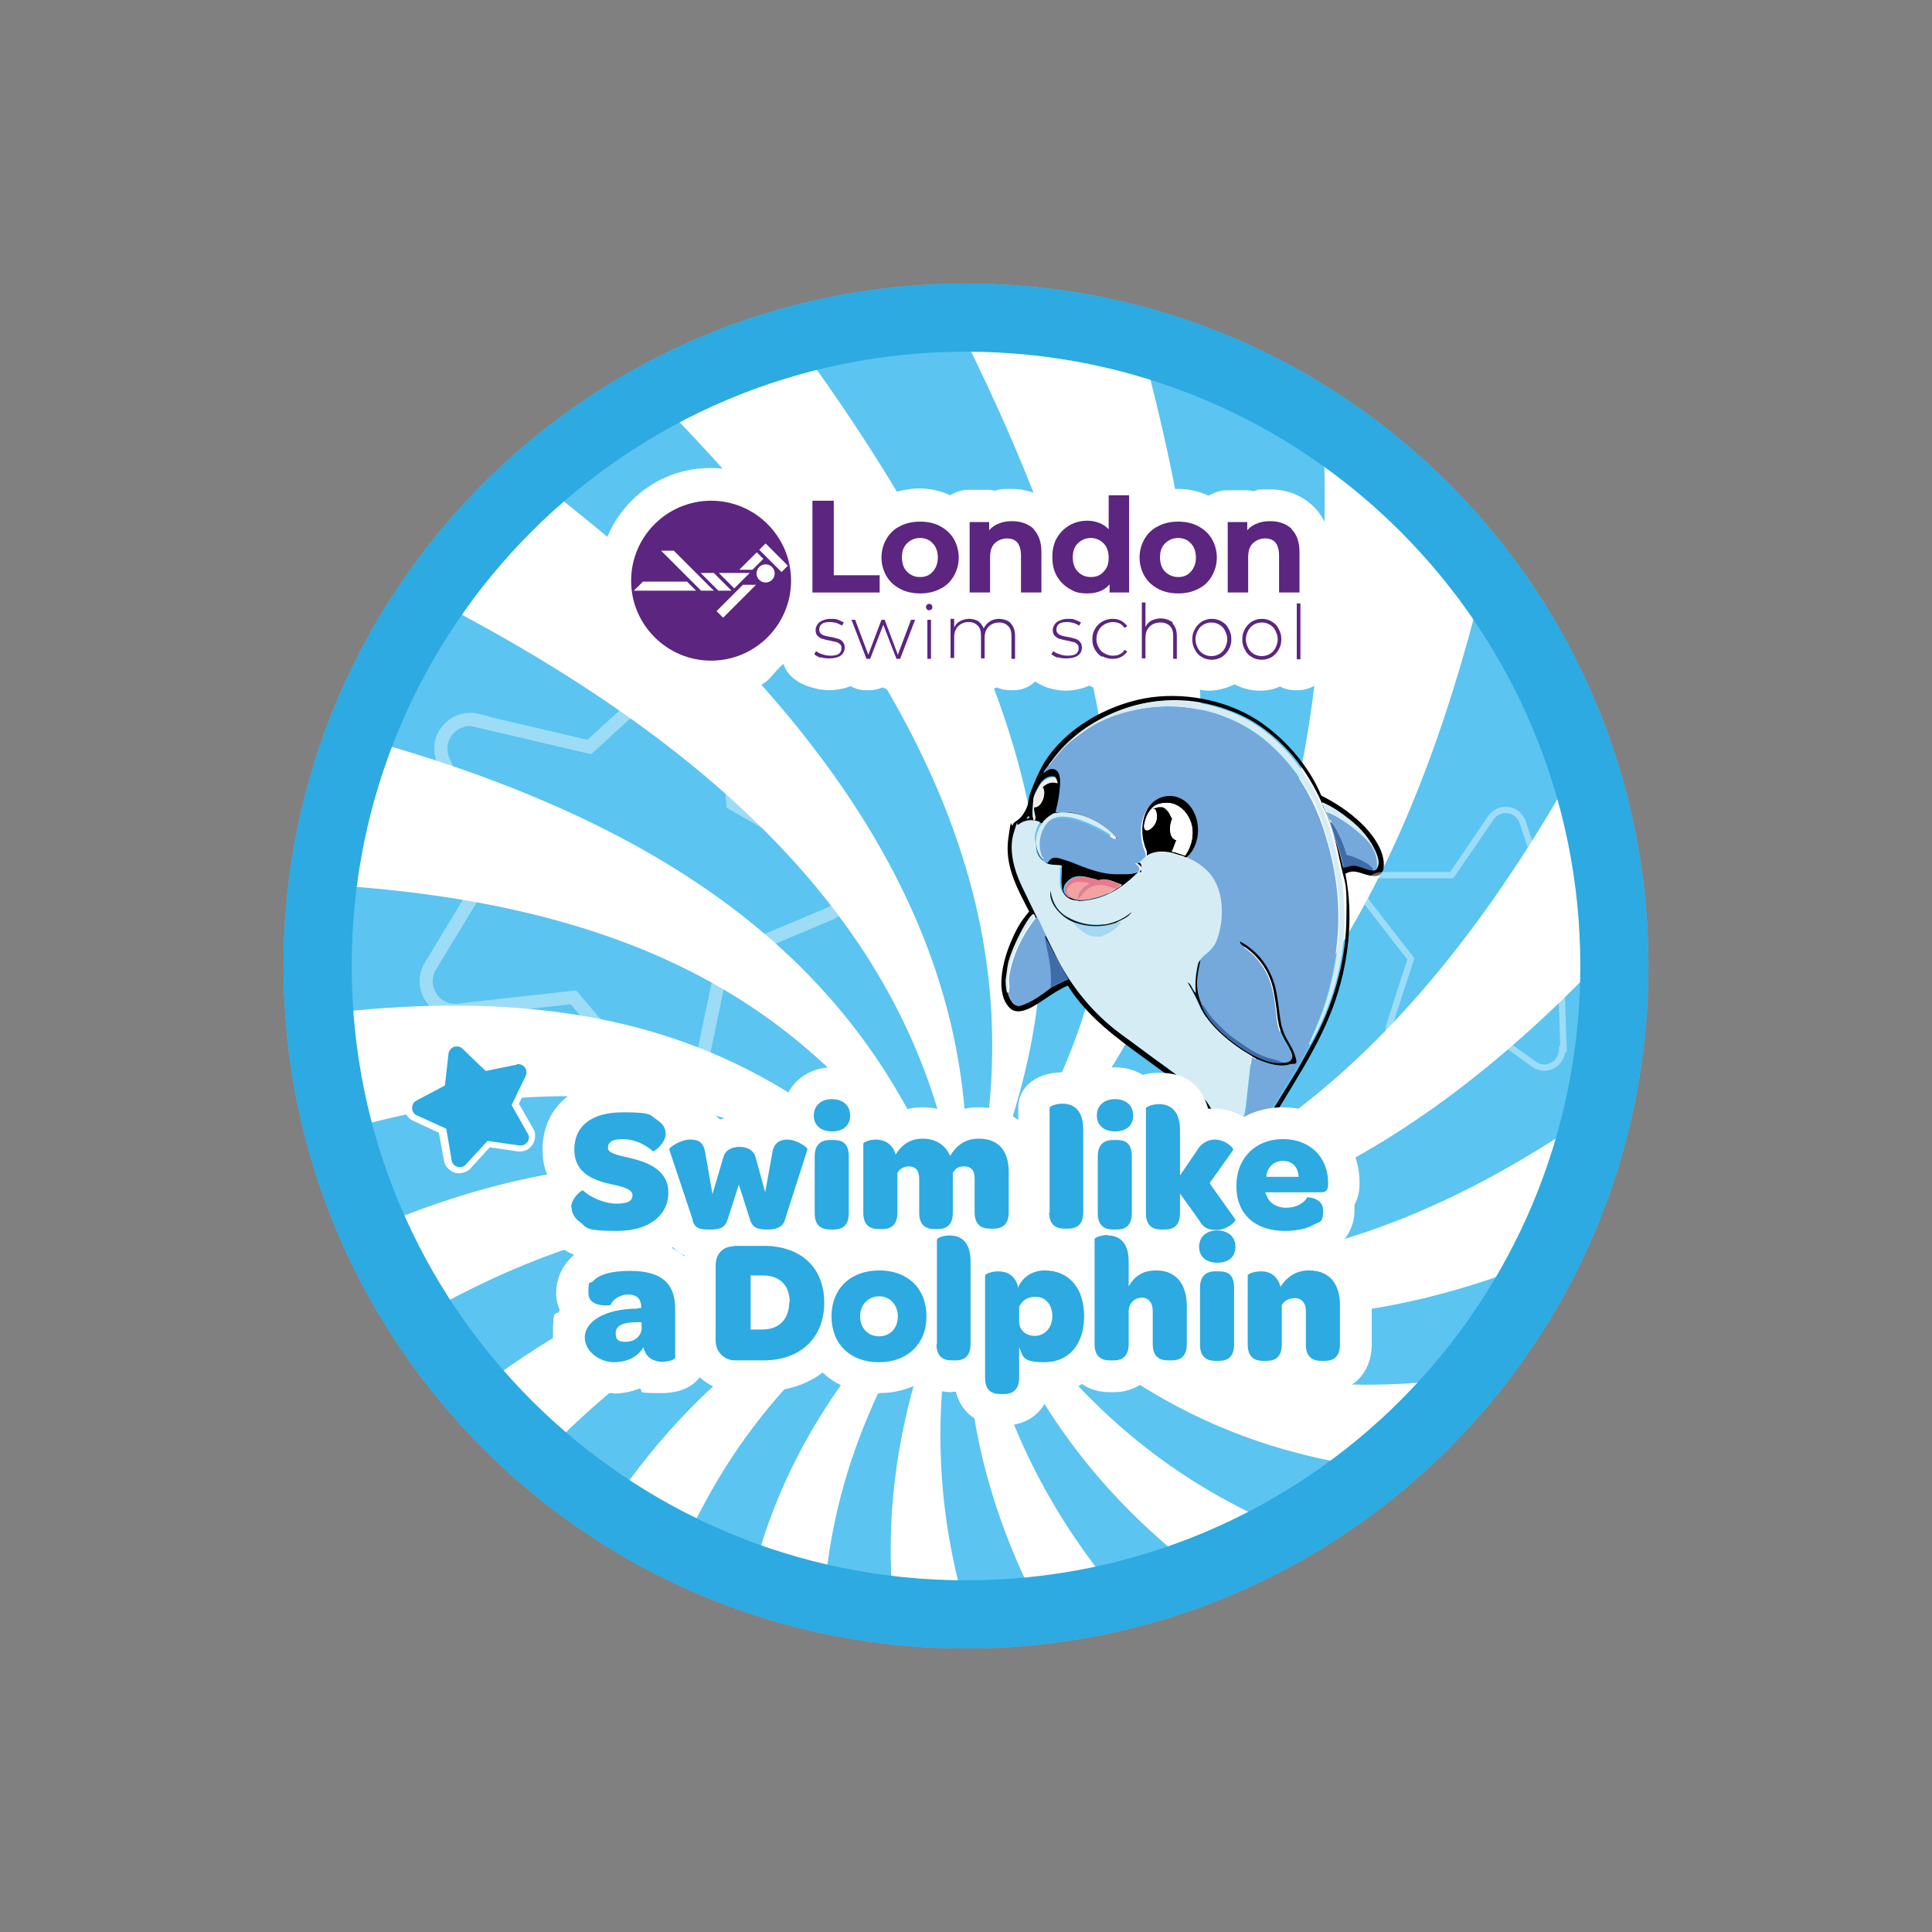 <?xml version="1.0" encoding="UTF-8"?>
<svg xmlns="http://www.w3.org/2000/svg" xmlns:xlink="http://www.w3.org/1999/xlink" version="1.1" viewBox="0 0 425.2 425.2">
  <rect x="0" y="0" width="425.2" height="425.2" fill="#808080" stroke="none"/>
  <!-- Generator: Adobe Illustrator 30.0.0, SVG Export Plug-In . SVG Version: 2.1.1 Build 123)  -->
  <defs>
    <style>
      .st0, .st1, .st2 {
        fill: none;
      }

      .st3 {
        mask: url(#mask);
      }

      .st1 {
        stroke-width: 2.9px;
      }

      .st1, .st2 {
        opacity: .4;
        stroke: #fff;
        stroke-miterlimit: 10;
      }

      .st4 {
        fill: #75a8db;
      }

      .st5 {
        fill: #5b2580;
      }

      .st6 {
        fill: #2caae1;
      }

      .st7 {
        isolation: isolate;
      }

      .st8 {
        clip-path: url(#clippath-11);
      }

      .st9 {
        clip-path: url(#clippath-10);
      }

      .st10 {
        clip-path: url(#clippath-12);
      }

      .st11 {
        clip-path: url(#clippath-1);
      }

      .st12 {
        clip-path: url(#clippath-3);
      }

      .st13 {
        clip-path: url(#clippath-4);
      }

      .st14 {
        clip-path: url(#clippath-2);
      }

      .st15 {
        clip-path: url(#clippath-7);
      }

      .st16 {
        clip-path: url(#clippath-6);
      }

      .st17 {
        clip-path: url(#clippath-9);
      }

      .st18 {
        clip-path: url(#clippath-8);
      }

      .st19 {
        clip-path: url(#clippath-5);
      }

      .st20 {
        fill: #d5ecf5;
      }

      .st21 {
        fill: #fff;
      }

      .st22 {
        fill: #bbe1ec;
      }

      .st23 {
        fill: #f1eee9;
      }

      .st24 {
        mix-blend-mode: overlay;
      }

      .st25 {
        fill: #3f6ca9;
      }

      .st26 {
        fill: #f1a2a1;
      }

      .st27 {
        fill: #5bc4f1;
      }

      .st28 {
        fill: #a5c735;
      }

      .st29 {
        fill: #325593;
      }

      .st30 {
        fill: #eb798b;
      }

      .st31 {
        fill: #a6d9ef;
      }

      .st2 {
        stroke-width: 1.4px;
      }

      .st32 {
        clip-path: url(#clippath);
      }

      .st33 {
        fill: #181319;
      }
    </style>
    <clipPath id="clippath">
      <path class="st0" d="M62.4,212.6c0,83,67.2,150.2,150.2,150.2s150.2-67.2,150.2-150.2S295.6,62.4,212.6,62.4,62.4,129.6,62.4,212.6"/>
    </clipPath>
    <clipPath id="clippath-1">
      <path class="st0" d="M66.1,211.7c0,80.9,65.6,146.5,146.5,146.5s146.5-65.6,146.5-146.5-65.6-146.5-146.5-146.5S66.1,130.8,66.1,211.7"/>
    </clipPath>
    <clipPath id="clippath-2">
      <path class="st0" d="M-548,211.7c0,82.6-66.9,149.5-149.5,149.5s-149.5-66.9-149.5-149.5,66.9-149.5,149.5-149.5,149.5,66.9,149.5,149.5"/>
    </clipPath>
    <clipPath id="clippath-3">
      <rect class="st0" x="-1381.6" y="-310.5" width="1962.6" height="1391.5"/>
    </clipPath>
    <clipPath id="clippath-4">
      <path class="st0" d="M-93,211.7c0,82.6-66.9,149.5-149.5,149.5s-149.5-66.9-149.5-149.5S-325,62.2-242.5,62.2-93,129.2-93,211.7"/>
    </clipPath>
    <clipPath id="clippath-5">
      <rect class="st0" x="-926.5" y="-310.5" width="1962.6" height="1391.5"/>
    </clipPath>
    <clipPath id="clippath-6">
      <path class="st0" d="M66.1,211.7c0,80.9,65.6,146.5,146.5,146.5s146.5-65.6,146.5-146.5-65.6-146.5-146.5-146.5S66.1,130.8,66.1,211.7"/>
    </clipPath>
    <clipPath id="clippath-7">
      <path class="st0" d="M-548,666.8c0,82.6-66.9,149.5-149.5,149.5s-149.5-66.9-149.5-149.5,66.9-149.5,149.5-149.5,149.5,66.9,149.5,149.5"/>
    </clipPath>
    <clipPath id="clippath-8">
      <rect class="st0" x="-1381.6" y="144.6" width="1962.6" height="1391.5"/>
    </clipPath>
    <clipPath id="clippath-9">
      <path class="st0" d="M-93,666.8c0,82.6-66.9,149.5-149.5,149.5s-149.5-66.9-149.5-149.5,66.9-149.5,149.5-149.5,149.5,66.9,149.5,149.5"/>
    </clipPath>
    <clipPath id="clippath-10">
      <rect class="st0" x="-926.5" y="144.6" width="1962.6" height="1391.5"/>
    </clipPath>
    <clipPath id="clippath-11">
      <path class="st0" d="M362.6,666.8c0,82.6-66.9,149.5-149.5,149.5s-149.5-66.9-149.5-149.5,66.9-149.5,149.5-149.5,149.5,66.9,149.5,149.5"/>
    </clipPath>
    <clipPath id="clippath-12">
      <rect class="st0" x="-470.9" y="144.6" width="1962.6" height="1391.5"/>
    </clipPath>
    <mask id="mask" x="62.4" y="62.4" width="300.4" height="300.4" maskUnits="userSpaceOnUse">
      <path class="st21" d="M212.6,62.4c-83,0-150.2,67.2-150.2,150.2s67.2,150.2,150.2,150.2,150.2-67.2,150.2-150.2S295.6,62.4,212.6,62.4"/>
    </mask>
  </defs>
  <g class="st7">
    <g id="Layer_1">
      <g>
        <g class="st32">
          <path class="st27" d="M400.7,212.6c0,103.9-84.2,188.1-188.1,188.1S24.5,316.5,24.5,212.6,108.7,24.5,212.6,24.5s188.1,84.2,188.1,188.1"/>
        </g>
        <g class="st11">
          <g class="st14">
            <g class="st12">
              <path class="st21" d="M-1331,4.4c.5-3.3,1.2-6.6,1.6-10,5.9-55.9,11.7-111.7,17.5-167.6.2-2.1,13.8-134.6,14.1-137.4,0,0,1496.8,153.4,1878.8,192.5-.9,8.9-54.2,537.3-54.2,537.6-.8,8-1.7,16.2-2.3,19.1-1.8-1.6-3-2.8-4.2-4-36.4-36.2-73.7-71.5-112.3-105.3-62.5-54.6-127.9-105.3-199-148.5-50.2-30.5-102.5-56.6-158-76.4-39.7-14.2-80.4-24.7-122-31-50.8-7.6-101.8-9.4-153-5.3-30.9,2.5-61.6,6.3-92.2,11.6-48.6,8.5-96.6,19.9-144.3,32.6-54,14.4-108,29.2-162,43.5-46.1,12.2-92.5,23.5-139.3,33.1-40.3,8.3-80.8,15.7-121.6,20.8-30.6,3.8-61.2,7.2-91.9,9.7-25.7,2.1-51.5,3.3-77.3,3.8-30.8.6-61.6.5-92.4-.3-23.7-.6-47.4-2.2-71-4-43.6-3.3-86.9-8.9-130.1-15.5-1.7-.3-3.4-.9-5.2-1.3.2-1.5.6-5.6,1-9.6,0,0,0,0,0,0,6.4-62.8,12.9-125.6,19.3-188.4"/>
              <path class="st21" d="M-1352.4,213c9.9,1.4,19.8,2.6,29.6,4.1,40.9,6.1,82.1,10.4,123.3,13.3,29.7,2.1,59.4,3.2,89.2,3.9,35.6.9,71.2,0,106.8-1.9,52.8-2.9,105.4-8.4,157.7-16.4,37.1-5.7,74.1-12.7,110.8-20.5,56.4-12,112.3-26.4,168.1-41.2,53-14.1,106-28.2,159.2-41.6,49.1-12.4,98.7-22,149-27.9,29.4-3.4,58.8-5.7,88.5-5.7,27.5,0,54.9,1.2,82.2,4.6,31.3,3.9,62.2,10,92.7,18.4,67.4,18.6,130.4,47.5,190.5,82.9,54.1,31.9,104.9,68.6,153.7,108.2,59.7,48.5,115.9,100.8,169.9,155.5,1.2,1.2,2.5,2.4,4.5,4.3.4-3.9,1-6.8.9-9.7,0-1.3-1.4-2.8-2.5-3.9-7-7.1-14.1-14.2-21.2-21.1-52.4-51.2-106.6-100.4-164.3-145.8-53.9-42.4-110.1-81.2-170.4-113.9-41.1-22.3-83.6-41.4-128-56.1-29.6-9.8-59.8-17.6-90.5-23.2-30.6-5.6-61.4-8.9-92.4-10-32.1-1.2-64.1.3-96.1,3.3-65.6,6.2-129.9,19.8-193.6,36.2-49.5,12.7-98.8,26.3-148.2,39.5-46.4,12.4-93,24.5-139.9,35-51.3,11.5-102.9,21.2-155,28.3-32.5,4.5-65,8.3-97.7,10.3-28.6,1.8-57.2,3.3-85.9,3.8-29.4.5-58.8.3-88.1-.6-43.3-1.3-86.5-4.9-129.5-10.2-24.2-3-48.3-6.9-72.5-10.4-.3,2.8-.6,5.7-.9,8.5"/>
              <path class="st21" d="M-1353.3,222.6c14.3,2.2,28.5,4.9,42.8,6.6,32.6,3.9,65.1,7.8,97.8,10.7,26.4,2.3,53,3.3,79.5,4.4,18.7.8,37.4,1.1,56.1,1.1,20.6,0,41.3-.4,61.9-1.4,26.5-1.3,53-3,79.4-5.4,57.7-5.1,115-13.3,171.7-24.9,34-6.9,68-14.1,101.8-22,31.4-7.3,62.5-15.6,93.8-23.6,57.8-14.8,115.4-30.3,173.4-44.4,30.4-7.4,61.3-13.3,92.1-18.8,27.5-4.9,55.3-8,83.2-10.3,44.6-3.6,89-3,133.4,2.2,24.3,2.9,48.3,7.3,72,13,36.8,8.9,72.5,20.9,107.3,35.7,36.1,15.4,70.8,33.5,104.5,53.6,51.9,31.1,100.8,66.6,147.6,104.8,59.8,48.7,115.7,101.5,169.7,156.6,2.1,2.1,4.2,4.2,6.8,6.8,1.5-5.9,1.9-10-2.6-14.6-49.9-50.3-101.3-98.8-155.7-144.2-57.8-48.1-118.3-92.2-183.8-129.4-44.1-25-89.9-46.4-138-62.6-28-9.4-56.6-17-85.7-22.6-29.6-5.7-59.5-9.3-89.6-10.8-31.7-1.5-63.4-.5-95,2.2-66.2,5.7-131.1,18.8-195.4,35.1-44.2,11.1-88.2,23.1-132.3,34.8-54.2,14.3-108.5,28.5-163.3,40.5-50.3,11-100.9,20.4-151.9,27.2-40.6,5.4-81.3,9.8-122.3,11.7-27.9,1.3-55.9,2.3-83.8,2.8-19.2.3-38.5-.2-57.7-1.1-29.7-1.4-59.5-2.8-89.1-5.2-24-1.9-47.9-4.9-71.7-7.9-18.7-2.3-37.4-5.4-56-8.1-.3,2.5-.5,5-.8,7.5"/>
              <path class="st21" d="M-1354.3,232.2c1.9.5,3.8,1.1,5.7,1.4,42.6,6.6,85.4,12,128.4,15.7,24.3,2.1,48.7,3.9,73.1,4.9,33.3,1.4,66.6,1.8,99.9,1.2,49.7-.9,99.3-4.1,148.7-9.5,59.9-6.5,119.2-16.5,178.2-28.8,42-8.8,83.8-18.6,125.4-29.2,66.1-16.8,132.1-34,198.3-50.3,48.6-12,97.8-21.2,147.6-26.8,28-3.1,56-5.3,84.2-5.3,27.3,0,54.5,1.2,81.6,4.5,24.1,2.9,47.9,7.2,71.5,13,73.4,17.8,141.4,48.2,206,86.8,47.1,28.1,91.5,59.9,134.2,94.2,56.7,45.4,109.8,94.7,161,146.3,9.2,9.2,18.2,18.6,27.3,27.9.8.9,1.7,1.7,3.1,3,1.3-5.3,2.1-9.3-2.3-13.3-8.6-8-16.8-16.5-25.1-24.7-18-17.7-35.9-35.6-54.2-53.1-9.2-8.9-18.9-17.2-28.5-25.8-16-14.2-31.9-28.4-48-42.4-6.8-5.9-14.1-11.4-21.1-17.1-12.5-10-24.8-20.2-37.6-29.9-11.9-9-24.1-17.6-36.2-26.3-10.3-7.3-20.4-14.9-31.1-21.7-15.6-10-31.5-19.4-47.3-28.9-8.8-5.3-17.7-10.6-26.7-15.5-11.1-6-22.2-12-33.6-17.3-15.9-7.4-32-14.6-48.2-21.3-12.3-5.1-25-9.2-37.5-13.7-8.7-3.1-17.4-6.3-26.3-8.7-11.6-3.2-23.4-5.8-35.2-8.7-2.8-.7-5.5-1.3-8.3-1.9-12.9-2.6-25.7-5.8-38.7-7.6-17.1-2.4-34.3-3.8-51.5-5.4-13.8-1.2-27.6-1.9-41.4-1.5-11.2.3-22.3-.2-33.5.2-8.8.3-17.6,1.5-26.5,2.2-6.5.5-13.1.6-19.7,1.4-10.4,1.2-20.7,2.7-31.1,4-6.5.8-13,1.5-19.4,2.5-7.9,1.2-15.7,2.7-23.5,4.1-9.4,1.6-18.9,3-28.3,4.8-10.5,2-20.9,4.2-31.3,6.6-14.9,3.3-29.8,6.8-44.6,10.3-12.3,2.9-24.5,5.9-36.7,9.1-9.4,2.5-18.8,5.3-28.2,7.8-13.4,3.5-26.9,6.6-40.3,10.1-14.2,3.7-28.3,7.9-42.5,11.6-7.7,2.1-15.6,3.7-23.3,5.7-8.6,2.2-17.1,4.9-25.7,7-10.7,2.6-21.4,4.8-32.1,7.4-6.5,1.6-13,3.6-19.5,5.2-10,2.4-20.1,4.5-30.1,6.7-10.6,2.3-21.2,4.5-31.7,6.7-9,1.9-18.1,3.7-27.1,5.4-10.6,2.1-21.2,4.2-31.9,6.1-11,2-22,3.7-33,5.6-4.7.8-9.4,2-14.1,2.6-7.2,1.1-14.4,1.8-21.6,2.8-18.2,2.4-36.3,4.9-54.4,7.1-11.4,1.4-22.9,2.5-34.4,3.4-13.3,1-26.6,1.7-39.9,2.5-7.1.5-14.2,1.1-21.3,1.5-6.7.3-13.5.3-20.3.5-10.6.3-21.3.9-31.9,1.1-11.4.1-22.8,0-34.1-.3-14.4-.2-28.8-.5-43.3-1-13.8-.5-27.7-1.3-41.5-2-10.1-.5-20.3-1-30.4-1.6-7.8-.5-15.6-1.3-23.3-2.1-17.2-1.7-34.4-3.4-51.6-5.3-10.8-1.2-21.5-2.9-32.3-4.4-9.4-1.3-18.7-2.5-28-3.9-4-.6-8-1.4-12.1-2.1-.2,2.1-.4,4.3-.7,6.4"/>
              <path class="st21" d="M-1355.4,242.8c12,1.7,24,3.5,35.9,5.2,3.7.5,7.4,1.2,11.1,1.6,28.9,3.3,57.7,7.2,86.6,9.7,30.3,2.6,60.8,4.1,91.2,5.6,19.6.9,39.2,1.3,58.8,1.4,18.2,0,36.3-.2,54.5-1,27.6-1.2,55.2-2.4,82.6-4.8,31.9-2.8,63.8-6.5,95.5-10.7,59-7.8,117.4-18.9,175.4-32.5,51.5-12.1,102.7-25.3,154.1-37.9,47.7-11.7,95.5-23.5,143.3-34.6,40.1-9.3,80.7-16.1,121.6-20.6,29-3.2,58.2-5.2,87.4-5.2,29.6,0,59.1,2.2,88.5,6.1,30.2,4.1,60,10.7,89.2,19.3,64,18.9,123.6,47.3,180.4,82,53.4,32.6,103.2,70,150.9,110.2,57.6,48.6,111.5,100.9,163.4,155.5,1,1,2,2,3.4,3.4,1.4-5.1,1.7-8.8-2.2-12.8-71.1-73.7-145.5-143.8-227.7-205.2-54.1-40.4-110.9-76.4-172.2-104.9C78.8,155.1,40.1,140.8,0,130.3c-35.6-9.3-71.8-15.3-108.5-18.2-29.9-2.3-59.8-2.7-89.7-1-29.5,1.7-58.9,4.9-88.2,9.4-48.1,7.5-95.6,17.7-142.8,29.5-48.9,12.3-97.6,25.3-146.5,37.4-44.9,11.1-90,21.9-135.2,31.8-46.4,10.2-93.3,18.2-140.4,24.6-39.7,5.4-79.5,9.6-119.5,12-27,1.6-54.1,2.6-81.1,2.9-28,.3-55.9,0-83.9-1-25.6-.9-51.2-2.8-76.8-4.6-17.4-1.2-34.8-2.7-52.2-4.8-24.6-3-49.1-6.7-73.6-10-5.5-.7-11-1.3-16.4-2-.2,2.1-.4,4.3-.7,6.4"/>
              <path class="st21" d="M-1356.4,252.4c16.4,2.4,32.7,5.2,49.2,7.2,34.7,4.1,69.4,8.3,104.2,11.4,26.4,2.3,53,3.3,79.5,4.4,18,.8,36,1.3,53.9,1.1,30.6-.4,61.2-1.2,91.8-2.3,39.2-1.5,78.2-5.3,117.1-10,50.6-6.1,100.8-14.5,150.8-24.6,61.5-12.4,122.4-27.3,183.2-42.5,47.3-11.8,94.7-23.5,142.2-34.6,48.9-11.4,98.3-20.5,148.4-25.6,36.2-3.7,72.4-5.7,108.8-3.9,28.7,1.4,57.3,4.2,85.5,9.4,40.4,7.3,79.7,18.8,117.9,33.9,36.5,14.4,71.6,31.8,105.5,51.5,32.8,19.1,64.4,40.2,94.9,62.8,67.2,49.7,129,105.7,187.8,165,16.4,16.6,32.5,33.6,48.7,50.4,1.2,1.2,2.4,2.4,3.9,3.8,1.9-5,1.2-8.5-2.4-12.3-52.5-55.2-106.9-108.3-165.2-157.5-51.5-43.5-105.6-83.6-163.9-117.8-41.9-24.6-85.4-45.7-131.2-61.9-27.7-9.8-56-17.7-84.8-23.6-27.5-5.6-55.2-9.4-83.1-11.2-32.6-2.1-65.1-1.6-97.7.8-67.2,5-133,17.8-198.4,33.5-51.1,12.3-102,25.4-152.9,38.2-46.1,11.6-92.4,22.6-138.9,32.4-53.5,11.2-107.4,20.5-161.7,27.2-41,5.1-82.1,9-123.4,10.5-29.5,1.1-59.1,2-88.6,2.2-20.8.2-41.7-.9-62.5-1.5-49.7-1.7-99.2-6.3-148.6-12.4-20.9-2.6-41.6-6-62.4-9-2.3-.3-4.6-.7-6.9-1-.2,2.1-.4,4.3-.7,6.4"/>
              <path class="st21" d="M-1358.4,271.5c1.7.5,3.4,1.1,5.2,1.4,20.5,3,40.9,6.2,61.4,8.8,27.1,3.4,54.2,6.5,81.3,9.1,22.9,2.2,45.8,3.7,68.8,4.9,24.2,1.2,48.4,1.9,72.6,2.1,20.3.2,40.6,0,60.9-.7,27.6-.9,55.2-2,82.7-4,26.8-1.9,53.6-4.8,80.3-7.8,37.9-4.2,75.5-10.1,113.1-16.7,45.6-8.1,91-17.4,136-28,48.4-11.4,96.7-23.1,145-34.5,48.7-11.5,97.5-22.6,146.9-31.1,42-7.3,84.3-12.4,126.8-14.1,20.1-.8,40.3-.2,60.4.3,12.1.3,24.2,1.4,36.3,2.7,47.7,5,94.1,15.8,139.3,31.9,51.6,18.4,100,43.1,146.4,72.1,53.7,33.7,103.6,72.6,151.2,114.4,49.6,43.6,96.3,90.2,141.2,138.5,5.4,5.8,10.9,11.7,16.6,17.9,1.8-4.6,1.5-7.8-1.8-11.3-60.2-65.1-123.2-127.4-191.9-183.6-48.1-39.4-98.5-75.3-152.8-105.7-48.2-26.9-98.6-48.7-151.9-63.6-42.4-11.9-85.6-18.7-129.5-21.3-35.3-2.1-70.5-.8-105.7,2.3-49.8,4.4-98.9,12.7-147.6,23.5-44.9,10-89.5,20.9-134.2,31.3-56,13.1-111.9,26.6-168.1,38.9-51.3,11.3-103.1,20-155.2,26.9-40.4,5.3-81,9.8-121.7,11.9-28.8,1.5-57.6,2.8-86.5,3.6-16.7.5-33.5,0-50.2-.3-22.1-.5-44.2-1-66.2-2-19.2-.9-38.4-2.4-57.6-4.2-28.9-2.8-57.8-5.8-86.7-9.3-19.1-2.3-38.1-5.6-57.1-8.5-2.3-.3-4.6-.7-6.8-1-.2,1.8-.4,3.5-.5,5.3"/>
              <path class="st21" d="M-1359.3,281.1c1.1.4,2.3,1,3.4,1.2,58.1,9.6,116.5,16.5,175.2,21,27.7,2.1,55.5,3.6,83.3,4.2,34.7.7,69.5.9,104.2,0,65.6-1.7,130.8-7.6,195.8-16.6,77-10.7,153.1-25.9,228.8-43.3,66.7-15.3,133.2-31,200-45.9,48-10.7,96.5-18.9,145.5-23.5,30.3-2.9,60.7-4.6,91.3-3.8,25.9.6,51.7,2.6,77.2,6.3,39.8,5.8,78.6,15.6,116.4,29.3,43,15.6,83.9,35.5,123.3,58.8,38.2,22.7,74.5,48.2,109.3,75.7,53,41.8,102.5,87.4,149.5,135.8,22,22.6,43.3,45.9,64.9,68.9,1.2,1.3,2.4,2.5,4,4.1,1.2-4.5,1.4-7.7-1.8-11.2-50.7-55.5-103.3-108.9-159.8-158.4-41-35.8-83.6-69.4-129.1-99.4-41.1-27.1-84.1-50.9-129.6-70-30.1-12.6-61-22.9-92.7-30.7-42.9-10.6-86.5-16.1-130.7-17.3-41-1.1-81.9,1.9-122.6,7.1-49.5,6.3-98.5,15.9-147.1,27-51.9,11.9-103.7,24.4-155.5,36.6-56.2,13.2-112.6,25.5-169.4,35.6-54.7,9.7-109.7,17.7-165.1,22.2-32.3,2.7-64.7,4.6-97,6.1-24.4,1.1-48.8,1.3-73.2,1.1-24.4-.2-48.8-1.1-73.2-2-45.3-1.6-90.4-5.8-135.3-11.1-22.5-2.6-44.8-6.3-67.2-9.6-7.4-1.1-14.7-2.4-22.1-3.6-.2,1.8-.4,3.5-.5,5.3"/>
              <path class="st21" d="M-1357.4,262c42.7,7.5,85.7,12.8,128.8,17,31.2,3,62.5,5.2,93.9,6.5,30.8,1.3,61.6,1.6,92.4,1.4,27.8-.2,55.6-.9,83.3-2.6,30.7-1.9,61.4-4.8,92.1-8,53.2-5.6,105.9-14.2,158.3-24.4,45.8-8.9,91.3-19.2,136.7-30.1,60.4-14.6,120.8-29.4,181.3-43.7,37.8-8.9,76-16.1,114.4-21.9,30.3-4.5,60.8-7.5,91.4-9.1,23.7-1.2,47.4-.9,71.1.3,26,1.4,51.9,4.6,77.5,9.4,36.9,6.9,72.8,17.2,107.8,30.7,52.3,20,101.4,46.3,148.2,76.8,62,40.4,119.1,87,173.4,137.1,41,37.9,80.2,77.6,118.2,118.5,1.3,1.4,2.7,2.7,4.3,4.3,1.4-4.6,1.3-7.7-1.9-11.1-53.6-57.1-109.2-112.1-169-162.8-49.3-41.8-101-80.3-156.6-113.4-42.2-25.1-86.2-46.5-132.5-63-27.4-9.7-55.3-17.5-83.9-23.3-27.8-5.7-55.9-9.4-84.2-11.2-32-2-64.1-1.4-96.1,1-69.7,5.2-137.9,18.7-205.7,34.9-57.7,13.8-115.2,28.3-172.8,42.3-68.4,16.6-137.2,31.3-206.7,42.1-51.2,8-102.7,14.2-154.4,17.3-28.3,1.7-56.6,3-84.8,3.8-19.6.6-39.2,0-58.8-.1-33.9-.2-67.7-1.8-101.4-4.7-33.4-2.9-66.7-6.8-100-10.5-14.5-1.6-29-3.9-43.4-6-6.7-.9-13.4-2-20.1-3-.2,1.8-.4,3.5-.5,5.3"/>
              <path class="st21" d="M-1362.3,309.8c11.9,2,23.9,4.3,35.8,5.9,27.7,3.9,55.4,7.8,83.2,11.1,23.2,2.7,46.5,4.9,69.7,6.6,26.5,2,53,3.7,79.5,4.6,29.5.9,59.1,1.3,88.7.9,30.1-.3,60.2-1.3,90.2-2.9,42.9-2.3,85.6-6.5,128.2-11.8,78.5-9.8,156.3-24.2,233.6-40.7,65.7-14,131.3-28.4,197-42,49.9-10.3,100.3-18.1,151.1-22.2,46.3-3.7,92.6-4.1,138.8,1.3,38.5,4.5,76.3,12.5,113.2,24.4,51,16.4,98.9,39.4,144.5,67.2,43.9,26.8,85,57.5,124.2,90.7,62.1,52.5,118.7,110.5,172.6,171.2,6.3,7.1,12.5,14.2,18.7,21.3.2.3.6.4,1.1.8,1.9-3.6,1.3-6.3-1.4-9.3-29.9-34.2-60.7-67.7-92.8-99.9-39.9-40.3-81.7-78.6-126.2-113.8-50-39.6-102.9-74.8-160.4-102.6-37.6-18.2-76.6-32.7-117.2-42.9-36.8-9.2-74-14.9-111.9-17.1-46.2-2.7-92.2-.2-138.2,5.1-48,5.5-95.5,14-142.7,24.1-53.7,11.4-107.2,23.4-160.8,35.1-57.3,12.5-114.7,24-172.6,33.3-52.4,8.4-105,15.1-158,19.5-34.6,2.8-69.3,5.1-104,5.7-26.2.4-52.4.9-78.5.4-27.4-.4-54.8-1.7-82.2-2.9-43.8-2-87.5-6.4-131-11.8-26.9-3.3-53.6-7.9-80.4-11.9-3.9-.6-7.8-1-11.7-1.5-.1,1.4-.3,2.8-.4,4.3"/>
              <path class="st21" d="M-1360.3,290.7c12.3,2,24.6,4.2,36.9,6.1,46.2,7.2,92.6,12.2,139.2,16,22.9,1.9,45.9,3.1,68.8,4,24.6.9,49.1,1.2,73.7,1.5,17.4.2,34.9,0,52.4-.5,19.6-.6,39.1-1.6,58.7-2.7,37.9-2.2,75.6-5.8,113.3-10.3,50.7-6.2,101.2-14.1,151.4-24.1,36.7-7.3,73.3-15,109.8-23.1,58.9-13.1,117.7-26.9,176.7-39.8,53.8-11.8,108-21.3,162.9-26.3,45-4.1,90-5,135-.5,30.7,3.1,61.1,8.4,91,16.1,69,17.7,132.6,47.5,192.7,85.2,54.7,34.3,105.1,74.1,153.1,117.1,53.7,48.1,103.7,99.9,151.8,153.6,1.2,1.3,2.4,2.6,3.6,3.9,2.3-4.6,2.3-5.4-.7-8.8-64-71.3-131.4-139.2-206-199.6-49.7-40.2-102.2-76.4-159-105.9-38-19.7-77.5-35.9-118.7-47.9-42.1-12.3-85.1-19.6-128.8-22.5-32.8-2.2-65.5-1.5-98.3.9-64.3,4.7-127.5,16.1-190.3,30.1-60.5,13.5-120.8,27.7-181.3,41.5-59.8,13.6-119.8,25.7-180.3,35.2-51.7,8.1-103.7,14.4-155.9,18.3-36.6,2.7-73.2,4.6-109.9,4.8-22.6.1-45.2.2-67.8-.5-28.1-.8-56.3-1.9-84.3-3.7-33.3-2.2-66.5-5.1-99.5-9.7-24.4-3.4-48.7-6.7-73.1-10.1-5.5-.8-10.9-1.7-16.4-2.5-.1,1.4-.3,2.8-.4,4.3"/>
              <path class="st21" d="M-1364.1,327.9c1.7.5,3.3,1.3,5,1.6,23.1,3.6,46.1,7.4,69.2,10.4,33.6,4.4,67.2,8.6,100.9,12,25.2,2.5,50.5,3.7,75.7,5.2,15.8,1,31.7,1.8,47.5,2.2,17.4.5,34.9.5,52.3.5,16.2,0,32.4,0,48.6-.5,21-.6,42-1.1,63-2.5,32-2.1,64-4.3,95.8-7.5,59.2-5.9,118.1-14.3,176.6-25.3,53.9-10.1,107.7-20.8,161.5-31.7,63-12.7,125.9-26.2,189.6-35.4,40.4-5.8,81-10,121.8-11,41.8-1.1,83.4.9,124.7,7.9,55.5,9.3,108.6,26.4,159.3,50.8,41.7,20,81,44.2,118.4,71.3,51.8,37.5,99.4,79.9,144.7,125,38.2,38,74.3,77.9,109.1,119,1.6,1.9,2.6,4.2,4.3,6.9,3-5.9,3-6.7-.3-10.6-15.8-18.1-31.5-36.4-47.6-54.3-40.8-45.1-83.6-88.3-129.3-128.4-46-40.4-94.7-77.3-147.6-108.3-37.9-22.2-77.4-40.9-119-55.2-21.6-7.4-43.6-13.4-65.9-18.3-30.9-6.8-62.2-10.7-93.7-12.5-27.6-1.5-55.2-1.3-82.8.3-70.8,4-140.4,16.2-209.8,30.3-55,11.2-109.8,22.9-164.8,34-62,12.6-124.2,23.6-186.9,32.2-41.8,5.7-83.8,10.2-125.9,13.2-34.1,2.5-68.2,4.5-102.4,4.8-24,.2-48.1.6-72.1,0-27.8-.6-55.5-1.8-83.3-3.1-39.2-1.7-78.2-5.4-117.2-10.2-25.7-3.1-51.3-6.6-76.9-10.1-12.9-1.8-25.7-4.1-38.5-6.2-1.2-.2-2.4,0-3.7,0-.1,1.1-.2,2.1-.3,3.2"/>
              <path class="st21" d="M-1363.3,319.4c28.4,4.3,56.7,9,85.1,12.8,36.6,5,73.2,9.2,110.1,11.6,21.5,1.4,43,3.2,64.6,4.1,24.6,1,49.1,1.5,73.7,1.6,26.5.1,53.1-.2,79.6-1,20.8-.6,41.6-1.9,62.4-3.3,59.9-4,119.5-10.9,178.8-20.1,64.1-9.9,127.7-22.4,191.1-35.8,68-14.3,135.7-29.6,204.2-41.3,37.4-6.4,75-11.7,112.8-14.4,27-2,54-3,81.2-2.2,30.4.9,60.5,3.6,90.4,8.8,51.2,8.9,100.2,24.6,147.4,46.4,40.2,18.6,78.2,41,114.6,66.2,61.8,43,117.8,92.8,170.8,146.1,34.6,34.8,67.5,71.1,99.5,108.3,1,1.2,2.1,2.3,3.6,4,1.5-3.7,1.5-6.4-1.1-9.4-61-70.5-125.2-137.7-196.7-197.7-48.2-40.4-99.2-76.8-154.7-106.5-37.5-20.1-76.4-36.6-117.2-48.8-40.4-12.2-81.7-19.8-123.8-23.1-33.1-2.6-66.2-2.3-99.3-.3-64.9,3.9-128.8,14.7-192.3,27.8-52.2,10.7-104.2,22-156.3,33.1-58.2,12.4-116.5,23.8-175.3,33-51.9,8.1-104,14.6-156.4,18.8-37.3,3-74.6,5.3-112,5.8-27.4.4-54.8.5-82.3,0-23.5-.4-47-1.7-70.5-2.8-46.9-2.1-93.5-7.1-140-12.7-22.5-2.7-44.8-6.5-67.2-9.8-8.1-1.2-16.2-2.4-24.3-3.6-.1,1.4-.3,2.8-.4,4.3"/>
              <path class="st21" d="M-1361.3,300.3c12.1,2,24.2,4.3,36.4,6,31.6,4.3,63.2,8.6,94.9,12.2,22.1,2.5,44.4,3.9,66.6,5.6,13.3,1,26.7,2,40,2.5,22.4.9,44.9,1.6,67.3,2,18.7.3,37.4.3,56.1,0,21-.4,42-1,63-2.3,29.1-1.8,58.3-3.8,87.3-6.6,52.1-4.9,104-12.4,155.5-21.4,47.7-8.3,95.2-18,142.5-28.4,53-11.7,106-23.8,159.1-35.2,50.7-10.9,101.6-20.4,153.2-26.3,33.5-3.8,67.1-6.2,100.8-6.1,41.1.1,81.9,4.1,122.2,12.4,63.5,13.1,123.1,36.5,179.7,67.9,51.4,28.5,99.1,62.5,144.4,99.9,50.8,41.9,98.2,87.5,143.3,135.5,18.7,19.9,36.8,40.3,55.2,60.4,1,1.1,2.1,2.2,3.4,3.4,1.9-4.1.9-7-1.8-10-65.6-73.8-134.6-144-211.8-205.9-45.8-36.8-94.1-69.9-146.1-97.4-44.1-23.3-90.1-41.8-138.4-54.4-35.6-9.3-71.9-15-108.6-17.6-33.8-2.4-67.7-1.8-101.5.6-60.2,4.3-119.5,14.5-178.4,27-45.3,9.6-90.4,20-135.6,30.2-68.8,15.6-137.7,30.5-207.3,42.1-43.7,7.3-87.7,13.6-131.8,17.6-35.1,3.2-70.3,5.6-105.5,7.7-21.1,1.2-42.4,1.5-63.5,1.5-27.1,0-54.1,0-81.2-1-54.2-1.8-108.2-6-162-12.7-20-2.5-39.9-5.2-59.9-8.1-12.3-1.7-24.6-3.8-37-5.7l-.4,4.3Z"/>
              <path class="st21" d="M-1367.9,364.1c8.6,1.6,17.1,3.4,25.7,4.7,25.2,4,50.3,8.3,75.5,11.7,27.2,3.7,54.5,7,81.8,9.6,30.9,3,61.8,5.5,92.7,7.3,28.6,1.6,57.3,2.2,86,2.9,19.6.5,39.2.5,58.8.3,19.8-.2,39.5-.7,59.3-1.7,27.4-1.4,54.8-2.8,82.1-5.1,31.4-2.6,62.8-5.7,94.1-9.3,80.7-9.3,160.7-23.3,240.6-37.7,49.1-8.8,98.2-17.6,147.4-25.5,32.2-5.1,64.6-8.9,96.9-12.6,31-3.5,62.2-5,93.4-4.8,31.4.1,62.7,1.7,93.8,6.2,54.3,7.9,106.5,22.8,156.6,45.3,36.2,16.3,70.5,35.8,103.3,58.1,59.7,40.5,113.2,88.3,163.3,140,39.3,40.4,76.2,83,111.5,126.9,1,1.3,2,2.5,3.1,3.7.2.2.6.3,1.1.5,1.8-3.1.6-5.5-1.5-8-11.5-13.8-22.8-27.9-34.5-41.6-38-44.8-77.8-87.8-120.5-128-37.1-35-76.3-67.6-118.4-96.5-47.2-32.4-97.3-59.3-151.3-78.6-50.5-18-102.6-28.7-156-32.3-27.9-1.9-55.9-2.2-83.9-1.1-57.4,2.2-114.3,9.4-170.9,19-60.2,10.3-120.2,21.6-180.4,32.1-37.7,6.6-75.5,12.9-113.3,18.9-46.3,7.4-92.7,13.2-139.3,17.6-31.2,2.9-62.5,5.2-93.7,7-27.2,1.6-54.4,2.5-81.7,3.1-19.8.5-39.5,0-59.3-.2-20.3-.3-40.6-.5-60.9-1.4-21-.9-42-2.1-63-3.9-35.2-3-70.3-6.2-105.4-10.1-23.5-2.6-47-6.4-70.4-9.9-15.3-2.3-30.6-4.8-45.9-7.3-5.4-.9-10.9-1.7-16.3-2.6-.1,1.1-.2,2.1-.3,3.2"/>
              <path class="st21" d="M-1366,346c1.2.4,2.3,1,3.5,1.2,22.9,3.6,45.7,7.5,68.7,10.6,31.6,4.3,63.3,8.4,95,11.8,25.9,2.8,51.8,4.7,77.8,6.6,20.3,1.4,40.6,2.6,60.8,3,34.9.6,69.8.6,104.7.5,36.2-.1,72.2-2.2,108.3-4.8,45.3-3.2,90.5-7.6,135.5-14,39.3-5.6,78.6-11.4,117.7-18.4,56.6-10,113.1-21.1,169.6-31.8,46.5-8.8,93.1-17.6,140-24.3,32.5-4.6,65-8.3,97.7-10.3,28.1-1.7,56.3-2,84.4-.8,27.3,1.1,54.4,4,81.3,8.8,60.5,10.8,117.6,31.1,171.9,59.7,49.4,26,95,57.7,138.1,93,58.3,47.8,111.2,101.2,161.1,157.7,16.6,18.8,32.7,38.2,49,57.3.9,1,1.8,2.1,2.9,3.4,1.9-3.5.9-5.9-1.2-8.4-29.7-35.6-60.2-70.5-92.2-104.1-38.1-39.9-77.9-77.9-120.6-112.8-47.6-38.9-98.2-73.3-153.5-100.4-29.6-14.6-60.2-26.8-91.8-36.3-19.8-5.9-39.9-10.8-60.2-14.6-28.3-5.2-56.7-8.6-85.5-9.6-24.8-.9-49.5-.8-74.3.4-62.4,3.2-124,12.5-185.3,24-54.6,10.2-109.1,21.3-163.7,31.4-48.7,9-97.4,17.6-146.3,25.5-54.9,8.9-110.1,15.2-165.5,19.4-33,2.5-66.1,4.1-99.2,5.2-27.2,1-54.5,1-81.7,1-16.6,0-33.1-.7-49.7-1.4-24-1-48.1-2.1-72.1-3.6-15.8-1-31.6-2.4-47.4-4.1-26.4-2.8-52.8-5.5-79.2-8.9-21.4-2.7-42.7-6.2-64-9.5-11.4-1.8-22.8-3.8-34.3-5.7-.1,1.1-.2,2.1-.3,3.2"/>
              <path class="st21" d="M-1365.1,337.5c31.3,4.9,62.6,10.3,94,14.5,32.2,4.2,64.5,7.5,96.8,10.4,24.8,2.3,49.7,4.1,74.7,5.2,30.1,1.3,60.2,2.1,90.3,2.1,33.3,0,66.6-.6,99.9-1.9,42.5-1.6,84.9-5.3,127.3-9.9,89.3-9.7,177.7-25.2,265.8-42.6,58.9-11.6,117.7-23.3,176.7-34.4,49-9.2,98.5-16,148.3-19.3,26-1.7,52-2.7,78-1.3,18.1,1,36.3,1.8,54.4,3.7,31.4,3.3,62.3,9.6,92.7,18.3,57.4,16.4,111,41.5,161.7,72.9,49.5,30.8,95.1,66.6,138.3,105.6,40.5,36.6,78.8,75.5,115.1,116.2,17.3,19.4,34.1,39.3,51.1,59,1.1,1.3,2.3,2.6,3.7,4.1,2.3-3.8.5-6.2-1.7-8.8-22.4-25.4-44.3-51.2-67.2-76.2-38.2-41.9-78.7-81.6-121.7-118.6-39.5-34-81.1-65.2-125.8-92.2-39.5-23.8-80.8-43.8-124.4-58.8-44.9-15.5-91-25.3-138.2-29.4-18.4-1.6-37-2.2-55.5-2.4-61.7-.8-122.6,6.6-183.3,16.7-55,9.1-109.5,20.7-164.2,31.5-55.6,10.9-111.2,21.6-166.9,31.7-40.5,7.3-81.2,13.2-122.1,17.6-33.1,3.6-66.3,6.7-99.4,9.3-27,2.1-54,3.3-81.1,4.3-20.5.7-41,.7-61.4.6-20.3,0-40.6-.3-60.9-1-22.4-.8-44.9-2.1-67.3-3.5-18-1.1-35.9-2.3-53.8-4.1-27.8-2.8-55.7-5.7-83.4-9.4-24.2-3.2-48.2-7.4-72.4-11.1-5.8-.9-11.6-1.4-17.5-2.1-.1,1.1-.2,2.1-.3,3.2"/>
              <path class="st21" d="M-1367,355.6c16.9,2.8,33.7,5.8,50.6,8.4,40.2,6.2,80.4,11.8,120.9,15.6,28,2.6,56.1,4.7,84.2,6.8,16.9,1.2,33.8,2.3,50.7,2.7,30.8.7,61.6,1.1,92.4,1.1,21.2,0,42.4-.5,63.5-1.2,40.9-1.5,81.8-4.4,122.5-8.3,73.1-7,145.7-17.5,217.9-30.4,47.5-8.5,94.9-17.4,142.4-26.1,46.2-8.5,92.5-16.9,139.1-23.4,33.5-4.6,67.2-8.4,101-10.1,44.7-2.3,89.4-1.8,133.9,4,80.9,10.4,155.9,37.4,226.1,78.6,55.1,32.3,105.2,71.3,152.4,114.3,50.1,45.7,96.2,95.3,140,147.1,9.2,10.9,18.2,21.9,27.3,32.9.7.8,1.4,1.6,2.2,2.5,2.6-3.5.9-6-1.3-8.5-19.2-22.5-38-45.4-57.7-67.5-46.8-52.8-96.4-102.6-150.8-147.6-45.3-37.4-93.4-70.8-145.8-97.6-36.7-18.8-74.9-33.8-114.8-44.8-40.6-11.1-81.9-17.5-123.8-19.8-28.7-1.6-57.3-1.5-86,.1-52.2,2.9-103.9,9.6-155.3,18.5-45.3,7.9-90.4,16.5-135.6,24.8-35.6,6.5-71.1,13.3-106.7,19.6-47.9,8.4-95.9,15.8-144.2,21.9-40.1,5-80.3,9.2-120.6,11.9-29.8,2-59.7,3.3-89.6,4.2-26.1.8-52.3.9-78.5.6-24.7-.2-49.5-1.3-74.2-2.1-46.5-1.5-92.8-5.9-139.1-11.1-25.7-2.9-51.3-6.5-76.8-10.2-20.8-3-41.5-6.5-62.3-9.8-1.2-.2-2.5,0-3.7-.1-.1,1.1-.2,2.1-.3,3.2"/>
              <path class="st21" d="M-1368.7,372.6c1.2.4,2.3,1,3.5,1.2,20,3.3,40.1,6.5,60.1,9.8,35,5.8,70.1,10.5,105.4,14,24.7,2.4,49.3,5.2,74,7.1,24.5,1.9,49.1,3.3,73.6,4.3,23.1,1,46.3,1.8,69.4,1.7,34-.1,68-1,102-1.8,37.9-.9,75.8-3.8,113.5-7.2,30.8-2.9,61.7-6.2,92.4-10.2,40.2-5.3,80.4-11.2,120.5-17.6,47.3-7.6,94.5-16,141.7-24.1,44.6-7.6,89.2-15,134.1-20.8,33.4-4.3,66.9-7.6,100.5-9.2,25.8-1.2,51.7-1.7,77.5,0,16.7,1.1,33.4,2.2,50.1,4.1,40.2,4.4,79.3,13.6,117.6,26.6,54.9,18.7,105.6,45.4,153.4,77.9,56.7,38.6,107.6,83.9,155.4,132.9,41.9,42.9,80.9,88.3,118.2,135.2.9,1.1,1.4,2.4,2.4,4.2,2.3-5.5,2.3-5.5-.8-9.3-24.9-31.2-50.6-61.8-77.4-91.4-39.3-43.4-80.6-84.7-125.4-122.5-45.1-38-93.1-71.8-145.6-98.9-35.2-18.2-71.9-32.8-110.1-43.6-40-11.3-80.7-18.1-122.1-20.8-25.4-1.6-50.9-1.9-76.4-1.1-64.8,2-128.8,10.7-192.7,21.2-45.3,7.5-90.5,15.7-135.8,23.5-38.3,6.5-76.5,13-114.9,19.1-54.2,8.5-108.6,15.4-163.2,20.4-39.9,3.7-79.9,6.7-119.9,7.8-29.7.8-59.5,1.5-89.2,1.6-22.1,0-44.2-.4-66.2-1.4-31.7-1.4-63.4-3.1-95-5.5-28.6-2.1-57.2-5.1-85.7-8.2-21.4-2.4-42.8-5.4-64.1-8.5-23.8-3.6-47.5-7.7-71.2-11.5-3.2-.5-6.3-1.2-9.4-1.8-.1,1.1-.2,2.1-.3,3.2"/>
              <path class="st21" d="M-1369.6,381.1c21.9,3.7,43.8,7.7,65.8,11.2,21.6,3.5,43.3,6.9,65,9.6,30.8,3.8,61.6,7.5,92.5,10.3,29.3,2.6,58.6,4.4,88,6,25.3,1.3,50.5,2,75.8,2.3,25.8.3,51.6.2,77.4-.5,30.4-.9,60.8-2.6,91.2-4.1,37.7-2,75.3-5.6,112.8-9.8,49.7-5.5,99.3-12.3,148.7-20.2,45.7-7.3,91.4-15,137.1-22.5,46.9-7.7,93.9-15.3,141.1-21,35.4-4.3,70.9-7.5,106.5-8.7,25.7-.9,51.3-.5,76.9.8,27.8,1.4,55.4,4.9,82.7,10.1,53.2,10.2,103.8,27.8,152.1,52.3,38.9,19.7,75.4,43.2,110.1,69.6,52.7,40,100.3,85.6,145.1,134.1,32.6,35.3,63.3,72,93,109.7,1.1,1.4,2.2,2.6,3.5,4,2-3.2.7-5.3-1.1-7.5-10-12.3-19.8-24.8-29.9-37.1-38.4-46.5-78.7-91.3-122.3-133-43.9-42-90.5-80.5-141.9-113.1-50.7-32.2-104.5-57.4-162.4-73.7-43.8-12.3-88.4-19.1-133.8-21.4-27.3-1.4-54.5-1.7-81.8-.1-29.1,1.7-58.3,4.3-87.3,7.4-56.9,6.2-113.2,16-169.6,25.5-45.8,7.7-91.6,15.6-137.6,22.7-37.7,5.8-75.4,11-113.3,15.4-38.7,4.5-77.5,8.3-116.4,11.4-29.3,2.3-58.7,3.2-88,4.5-18.5.8-37,1.2-55.5,1.4-17.4.1-34.9-.2-52.3-.5-21.9-.5-43.8-1.1-65.7-1.9-13.4-.5-26.7-1.4-40-2.5-25.4-2.1-50.8-4.1-76.2-6.7-22.9-2.3-45.7-5.2-68.5-8.1-14.5-1.8-29-3.7-43.4-6-19.4-3-38.6-6.4-58-9.7-5.6-1-11.2-2-16.9-2.9-1.2-.2-2.4.3-3.6.4,0,.7-.1,1.4-.2,2.1"/>
              <path class="st21" d="M-1370.5,389.7c13.1,2.4,26.2,5.1,39.4,7.3,23.5,3.9,47.1,7.9,70.7,11.2,24.2,3.4,48.4,6.3,72.7,9,24.8,2.7,49.6,5.2,74.5,7.2,22.7,1.8,45.5,3.2,68.3,4,31,1.1,62,2,92.9,2.2,28.7.2,57.3-.4,86-1.2,39.7-1.2,79.3-3.8,118.9-7.2,58.7-5.1,117.3-12,175.6-20.7,66.9-10,133.7-20.8,200.6-31.2,50.5-7.8,101.2-14.6,152.2-18.7,27.2-2.2,54.4-3.4,81.7-3.3,30.5,0,60.9,1.5,91.2,5.3,59.8,7.5,117.2,23.8,171.9,49.2,26.5,12.3,52.1,26.5,76.7,42.3,57.3,36.8,108.6,80.8,156.4,129,39.6,39.9,76.5,82.2,111.6,126.1,7.8,9.7,15.5,19.5,23.3,29.4,2.3-2.6.9-4.5-.6-6.5-6.2-7.8-12.3-15.7-18.5-23.5-41.1-51.4-84.6-100.8-131.9-146.6-36.2-35-74.4-67.6-115.7-96.4-45.8-32-94.5-58.5-147-77.7-28.7-10.5-58-18.6-88-24.3-31.9-6.1-64.1-9.5-96.6-10.7-22.3-.8-44.5-.8-66.8,0-28,.9-55.8,3.2-83.6,6.2-53.3,5.7-106.3,13.9-159.2,22.4-53.3,8.5-106.6,17.1-159.9,25.2-50,7.6-100.2,14.1-150.5,18.6-34.6,3.1-69.2,5.9-103.8,7.8-32,1.8-64,2.6-96.1,3.1-26.7.4-53.4-.1-80.1-.6-16-.3-32-1.1-48.1-1.7-60.1-2.2-119.8-8.6-179.5-15.6-20.2-2.4-40.2-5.9-60.3-8.9-8.5-1.3-16.9-2.5-25.4-3.9-14.7-2.5-29.5-5.2-44.2-7.7-2.8-.5-5.7-.6-8.5-.9,0,.7-.1,1.4-.2,2.1"/>
              <path class="st21" d="M-1373,414.1c5.9,1.3,11.8,2.7,17.7,3.7,16.3,3,32.6,5.9,48.9,8.6,23.5,3.9,47.1,8,70.7,11.3,47.3,6.7,94.8,12.3,142.4,15.8,23.1,1.7,46.2,3.5,69.4,4.6,25.8,1.2,51.6,2.1,77.4,2.5,26.7.4,53.4.3,80.1-.3,29.4-.7,58.7-1.7,88.1-3.5,36.4-2.2,72.8-4.8,109.2-8.3,39.7-3.8,79.3-8.2,118.9-13.3,63.4-8.1,126.7-17,190.1-25.5,49.3-6.6,98.7-12.1,148.3-15,24-1.4,48.1-1.5,72.1-1.8,30-.4,59.9,1.7,89.6,5.1,22.3,2.6,44.4,6.6,66.3,11.7,32.5,7.5,64.1,17.9,94.9,31,33.9,14.4,66,32,96.8,52.1,55.3,36.2,104.7,79.5,150.6,126.9,45.4,46.8,86.8,96.9,125.9,149,1.6,2.1,3.2,4.2,4.9,6.5,2.3-2.7,1-4.7-.5-6.7-6.3-8.2-12.4-16.5-18.8-24.7-38.9-50.2-80.1-98.5-125.1-143.3-34.7-34.5-71.4-66.6-111.2-95.2-44-31.6-91-58-141.6-77.6-27.3-10.5-55.3-18.8-83.9-25.1-39.3-8.7-79.1-13-119.3-14.5-43.3-1.6-86.6.1-129.7,3.7-61.6,5-122.8,13.7-184,22.1-56.6,7.8-113.3,15.4-170,22.7-42.7,5.5-85.6,9.9-128.6,12.8-35.5,2.4-71.1,4.6-106.6,6.2-23.6,1.1-47.3,1.4-71,1.5-29.7,0-59.5-.3-89.2-.9-16.9-.4-33.8-1.4-50.7-2.6-32.2-2.2-64.4-4.2-96.5-7.2-29.6-2.8-59.1-6.9-88.7-10.6-14.7-1.8-29.3-3.9-43.9-6.1-15.1-2.3-30.2-4.9-45.3-7.6-17.4-3.1-34.7-6.4-52-9.5-1.7-.3-3.5-.4-5.3-.6,0,.7-.1,1.4-.2,2.1"/>
              <path class="st21" d="M-1372.1,405.6c5.2,1.2,10.3,2.5,15.5,3.5,11.9,2.3,23.8,4.5,35.7,6.6,8.4,1.5,16.9,2.8,25.3,4.1,23.8,3.6,47.5,7.7,71.4,10.5,40,4.8,80,9.2,120.1,13.1,21.6,2.1,43.4,2.9,65.1,4.1,16,.9,32,1.8,48,2.2,18.3.5,36.7.6,55,.8,11.6.1,23.2.3,34.7,0,29-.7,58-1.3,87-2.7,28.6-1.3,57.3-3.1,85.8-5.3,60.2-4.7,120.2-11.6,180-19.9,45.2-6.2,90.2-13,135.4-19.2,44.6-6.1,89.3-12,134-17.5,37.7-4.6,75.5-7.2,113.5-8.1,42.1-1,84.1.5,125.9,6.3,67.2,9.2,130.9,29.2,191.1,60.6,38.4,20,74.3,43.7,108.4,70.3,49,38.3,93.4,81.6,135,127.7,32.6,36.2,63.3,73.9,92.7,112.7,1.1,1.4,2,2.9,3,4.5,2.6-3,1.2-5-.3-7-5.1-6.6-10.1-13.3-15.3-19.9-43.3-55.4-89-108.6-139.7-157.5-39.9-38.4-82.3-73.7-128.8-103.9-51.2-33.4-106-59.3-164.9-75.9-42-11.8-84.8-18.9-128.4-21.5-27.6-1.7-55.2-2.2-82.8-1.4-30.3.9-60.5,3.1-90.6,6.1-55.3,5.6-110.3,13.5-165.3,21.6-47.9,7-95.8,14-143.8,20.6-48.3,6.6-96.8,12.3-145.4,16.2-29.6,2.4-59.3,4.8-89,6.4-27.9,1.5-55.9,2.2-83.8,2.8-21.4.5-42.7.6-64.1.5-16.6-.1-33.1-.7-49.7-1.3-20.8-.7-41.6-1.6-62.5-2.6-7.7-.4-15.3-1.1-22.9-1.8-32.7-3-65.3-5.7-98-9.1-19.9-2-39.6-4.8-59.4-7.5-14.5-2-28.9-4.1-43.3-6.6-21.8-3.7-43.5-7.7-65.2-11.5-4.9-.9-9.8-1.9-14.7-2.6-1.5-.2-3.1.2-4.7.3,0,.4,0,.7-.1,1.1"/>
              <path class="st21" d="M-1371.3,398.2c16.3,3,32.5,6.1,48.8,9,9.8,1.7,19.7,3.1,29.6,4.6,18.5,2.8,37,5.7,55.5,8.5,3.3.5,6.7.8,10.1,1.2,27.4,3.1,54.9,6.7,82.4,9.3,28.4,2.7,56.8,4.9,85.3,6.5,26.8,1.6,53.7,2.4,80.6,3,20.1.5,40.2.4,60.3.2,27.4-.3,54.8-.8,82.2-1.8,20.6-.7,41.3-2,61.8-3.7,36.6-3,73.1-6,109.6-9.8,29-3,58-6.8,86.9-10.8,39-5.4,77.9-11.3,116.8-17,44.6-6.5,89.1-13.5,133.7-19.6,45.9-6.3,91.9-11.7,138.2-13.5,22.1-.9,44.2-1.7,66.2-1.3,39.8.7,79.4,4.1,118.5,11.9,52.4,10.5,102.4,27.7,150,51.8,37,18.8,71.8,41,104.8,66,55.8,42.2,105.7,90.7,152.3,142.7,30.4,33.8,59.1,69.1,86.9,105.1,1.1,1.4,2.2,2.7,3.4,4.1,1.9-3,.6-5-1-7-8.6-10.9-17.1-22-25.8-32.8-37.9-47.4-77.9-92.9-121.3-135.3-44-43.1-91.1-82.6-143.2-115.8-44.8-28.6-92.3-51.6-143-67.7-44.2-14-89.5-22.6-135.7-26-28.3-2.1-56.6-2.7-84.9-2-49.9,1.3-99.6,6-149,12.9-47.3,6.5-94.4,13.9-141.7,20.8-59.6,8.6-119.1,17.8-178.7,25.5-41.5,5.4-83.2,9.4-124.8,12.7-37.6,3-75.3,4.7-113,6.4-19.6.9-39.2.8-58.7.9-16.7.1-33.5,0-50.2-.2-11.8-.1-23.5-.5-35.2-1.1-24.9-1.1-49.8-2.2-74.7-3.8-19.7-1.2-39.5-2.8-59.1-4.9-30.8-3.2-61.7-6.7-92.4-10.6-20.7-2.6-41.3-6-61.8-9.3-22-3.6-43.9-7.5-65.8-11.3-1.2-.2-2.4,0-3.6-.1,0,.7-.1,1.4-.2,2.1"/>
            </g>
          </g>
          <g class="st13">
            <rect class="st22" x="-583.2" y="75.4" width="761.2" height="301.3"/>
            <g class="st19">
              <path class="st21" d="M-875.9,4.4c.5-3.3,1.2-6.6,1.6-10,5.9-55.9,11.7-111.7,17.5-167.6.2-2.1,13.8-134.6,14.1-137.4,0,0,1496.8,153.4,1878.8,192.5-.9,8.9-54.2,537.3-54.2,537.6-.8,8-1.7,16.2-2.3,19.1-1.8-1.6-3-2.8-4.2-4-36.4-36.2-73.7-71.5-112.3-105.3-62.5-54.6-127.9-105.3-199-148.5-50.2-30.5-102.5-56.6-158-76.4-39.7-14.2-80.4-24.7-122-31-50.8-7.6-101.8-9.4-153-5.3-30.9,2.5-61.6,6.3-92.2,11.6-48.6,8.5-96.6,19.9-144.3,32.6-54,14.4-108,29.2-162,43.5-46.1,12.2-92.5,23.5-139.3,33.1-40.3,8.3-80.8,15.7-121.6,20.8-30.6,3.8-61.2,7.2-91.9,9.7-25.7,2.1-51.5,3.3-77.3,3.8-30.8.6-61.6.5-92.4-.3-23.7-.6-47.4-2.2-71-4-43.6-3.3-86.9-8.9-130.1-15.5-1.7-.3-3.4-.9-5.2-1.3.2-1.5.6-5.6,1-9.6,0,0,0,0,0,0,6.4-62.8,12.9-125.6,19.3-188.4"/>
              <path class="st21" d="M-897.3,213c9.9,1.4,19.8,2.6,29.6,4.1,40.9,6.1,82.1,10.4,123.3,13.3,29.7,2.1,59.4,3.2,89.2,3.9,35.6.9,71.2,0,106.8-1.9,52.8-2.9,105.4-8.4,157.7-16.4,37.1-5.7,74.1-12.7,110.8-20.5,56.4-12,112.3-26.4,168.1-41.2,53-14.1,106-28.2,159.2-41.6,49.1-12.4,98.7-22,149-27.9,29.4-3.4,58.8-5.7,88.5-5.7,27.5,0,54.9,1.2,82.2,4.6,31.3,3.9,62.2,10,92.7,18.4,67.4,18.6,130.4,47.5,190.5,82.9,54.1,31.9,104.9,68.6,153.7,108.2,59.7,48.5,115.9,100.8,169.9,155.5,1.2,1.2,2.5,2.4,4.5,4.3.4-3.9,1-6.8.9-9.7,0-1.3-1.4-2.8-2.5-3.9-7-7.1-14.1-14.2-21.2-21.1-52.4-51.2-106.6-100.4-164.3-145.8-53.9-42.4-110.1-81.2-170.4-113.9-41.1-22.3-83.6-41.4-128-56.1-29.6-9.8-59.8-17.6-90.5-23.2-30.6-5.6-61.4-8.9-92.4-10-32.1-1.2-64.1.3-96.1,3.3-65.6,6.2-129.9,19.8-193.6,36.2-49.5,12.7-98.8,26.3-148.2,39.5-46.4,12.4-93,24.5-139.9,35-51.3,11.5-102.9,21.2-155,28.3-32.5,4.5-65,8.3-97.7,10.3-28.6,1.8-57.2,3.3-85.9,3.8-29.4.5-58.8.3-88.1-.6-43.3-1.3-86.5-4.9-129.5-10.2-24.2-3-48.3-6.9-72.5-10.4-.3,2.8-.6,5.7-.9,8.5"/>
              <path class="st21" d="M-898.3,222.6c14.3,2.2,28.5,4.9,42.8,6.6,32.6,3.9,65.1,7.8,97.8,10.7,26.4,2.3,53,3.3,79.5,4.4,18.7.8,37.4,1.1,56.1,1.1,20.6,0,41.3-.4,61.9-1.4,26.5-1.3,53-3,79.4-5.4,57.7-5.1,115-13.3,171.7-24.9,34-6.9,68-14.1,101.8-22,31.4-7.3,62.5-15.6,93.8-23.6,57.8-14.8,115.4-30.3,173.4-44.4,30.4-7.4,61.3-13.3,92.1-18.8,27.5-4.9,55.3-8,83.2-10.3,44.6-3.6,89-3,133.4,2.2,24.3,2.9,48.3,7.3,72,13,36.8,8.9,72.5,20.9,107.3,35.7,36.1,15.4,70.8,33.5,104.5,53.6,51.9,31.1,100.8,66.6,147.6,104.8,59.8,48.7,115.7,101.5,169.7,156.6,2.1,2.1,4.2,4.2,6.8,6.8,1.5-5.9,1.9-10-2.6-14.6-49.9-50.3-101.3-98.8-155.7-144.2-57.8-48.1-118.3-92.2-183.8-129.4-44.1-25-89.9-46.4-138-62.6-28-9.4-56.6-17-85.7-22.6-29.6-5.7-59.5-9.3-89.6-10.8-31.7-1.5-63.4-.5-95,2.2-66.2,5.7-131.1,18.8-195.4,35.1-44.2,11.1-88.2,23.1-132.3,34.8-54.2,14.3-108.5,28.5-163.3,40.5-50.3,11-100.9,20.4-151.9,27.2-40.6,5.4-81.3,9.8-122.3,11.7-27.9,1.3-55.9,2.3-83.8,2.8-19.2.3-38.5-.2-57.7-1.1-29.7-1.4-59.5-2.8-89.1-5.2-24-1.9-47.9-4.9-71.7-7.9-18.7-2.3-37.4-5.4-56-8.1-.3,2.5-.5,5-.8,7.5"/>
              <path class="st21" d="M-899.3,232.2c1.9.5,3.8,1.1,5.7,1.4,42.6,6.6,85.4,12,128.4,15.7,24.3,2.1,48.7,3.9,73.1,4.9,33.3,1.4,66.6,1.8,99.9,1.2,49.7-.9,99.3-4.1,148.7-9.5,59.9-6.5,119.2-16.5,178.2-28.8,42-8.8,83.8-18.6,125.4-29.2,66.1-16.8,132.1-34,198.3-50.3,48.6-12,97.8-21.2,147.6-26.8,28-3.1,56-5.3,84.2-5.3,27.3,0,54.5,1.2,81.6,4.5,24.1,2.9,47.9,7.2,71.5,13,73.4,17.8,141.4,48.2,206,86.8,47.1,28.1,91.5,59.9,134.2,94.2,56.7,45.4,109.8,94.7,161,146.3,9.2,9.2,18.2,18.6,27.3,27.9.8.9,1.7,1.7,3.1,3,1.3-5.3,2.1-9.3-2.3-13.3-8.6-8-16.8-16.5-25.1-24.7-18-17.7-35.9-35.6-54.2-53.1-9.2-8.9-18.9-17.2-28.5-25.8-16-14.2-31.9-28.4-48-42.4-6.8-5.9-14.1-11.4-21.1-17.1-12.5-10-24.8-20.2-37.6-29.9-11.9-9-24.1-17.6-36.2-26.3-10.3-7.3-20.4-14.9-31.1-21.7-15.6-10-31.5-19.4-47.3-28.9-8.8-5.3-17.7-10.6-26.7-15.5-11.1-6-22.2-12-33.6-17.3-15.9-7.4-32-14.6-48.2-21.3-12.3-5.1-25-9.2-37.5-13.7-8.7-3.1-17.4-6.3-26.3-8.7-11.6-3.2-23.4-5.8-35.2-8.7-2.8-.7-5.5-1.3-8.3-1.9-12.9-2.6-25.7-5.8-38.7-7.6-17.1-2.4-34.3-3.8-51.5-5.4-13.8-1.2-27.6-1.9-41.4-1.5-11.2.3-22.3-.2-33.5.2-8.8.3-17.6,1.5-26.5,2.2-6.5.5-13.1.6-19.7,1.4-10.4,1.2-20.7,2.7-31.1,4-6.5.8-13,1.5-19.4,2.5-7.9,1.2-15.7,2.7-23.5,4.1-9.4,1.6-18.9,3-28.3,4.8-10.5,2-20.9,4.2-31.3,6.6-14.9,3.3-29.8,6.8-44.6,10.3-12.3,2.9-24.5,5.9-36.7,9.1-9.4,2.5-18.8,5.3-28.2,7.8-13.4,3.5-26.9,6.6-40.3,10.1-14.2,3.7-28.3,7.9-42.5,11.6-7.7,2.1-15.6,3.7-23.3,5.7-8.6,2.2-17.1,4.9-25.7,7-10.7,2.6-21.4,4.8-32.1,7.4-6.5,1.6-13,3.6-19.5,5.2-10,2.4-20.1,4.5-30.1,6.7-10.6,2.3-21.2,4.5-31.7,6.7-9,1.9-18.1,3.7-27.1,5.4-10.6,2.1-21.2,4.2-31.9,6.1-11,2-22,3.7-33,5.6-4.7.8-9.4,2-14.1,2.6-7.2,1.1-14.4,1.8-21.6,2.8-18.2,2.4-36.3,4.9-54.4,7.1-11.4,1.4-22.9,2.5-34.4,3.4-13.3,1-26.6,1.7-39.9,2.5-7.1.5-14.2,1.1-21.3,1.5-6.7.3-13.5.3-20.3.5-10.6.3-21.3.9-31.9,1.1-11.4.1-22.8,0-34.1-.3-14.4-.2-28.8-.5-43.3-1-13.8-.5-27.7-1.3-41.5-2-10.1-.5-20.3-1-30.4-1.6-7.8-.5-15.6-1.3-23.3-2.1-17.2-1.7-34.4-3.4-51.6-5.3-10.8-1.2-21.5-2.9-32.3-4.4-9.3-1.3-18.7-2.5-28-3.9-4-.6-8-1.4-12.1-2.1-.2,2.1-.4,4.3-.7,6.4"/>
              <path class="st21" d="M-900.4,242.8c12,1.7,24,3.5,35.9,5.2,3.7.5,7.4,1.2,11.1,1.6,28.9,3.3,57.7,7.2,86.6,9.7,30.3,2.6,60.8,4.1,91.2,5.6,19.6.9,39.2,1.3,58.8,1.4,18.2,0,36.3-.2,54.5-1,27.6-1.2,55.2-2.4,82.6-4.8,31.9-2.8,63.8-6.5,95.5-10.7,59-7.8,117.4-18.9,175.4-32.5,51.5-12.1,102.7-25.3,154.1-37.9,47.7-11.7,95.5-23.5,143.3-34.6,40.1-9.3,80.7-16.1,121.6-20.6,29-3.2,58.2-5.2,87.4-5.2,29.6,0,59.1,2.2,88.5,6.1,30.2,4.1,60,10.7,89.2,19.3,64,18.9,123.6,47.3,180.4,82,53.4,32.6,103.2,70,150.9,110.2,57.6,48.6,111.5,100.9,163.4,155.5,1,1,2,2,3.4,3.4,1.4-5.1,1.7-8.8-2.2-12.8-71.1-73.7-145.5-143.8-227.7-205.2-54.1-40.4-110.9-76.4-172.2-104.9-37.5-17.5-76.2-31.8-116.3-42.3-35.6-9.3-71.8-15.3-108.5-18.2-29.9-2.3-59.8-2.7-89.7-1-29.5,1.7-58.9,4.9-88.2,9.4-48.1,7.5-95.6,17.7-142.8,29.5-48.9,12.3-97.6,25.3-146.5,37.4-44.9,11.1-90,21.9-135.2,31.8-46.4,10.2-93.3,18.2-140.4,24.6-39.7,5.4-79.5,9.6-119.5,12-27,1.6-54.1,2.6-81.1,2.9-28,.3-55.9,0-83.9-1-25.6-.9-51.2-2.8-76.8-4.6-17.4-1.2-34.8-2.7-52.2-4.8-24.6-3-49.1-6.7-73.6-10-5.5-.7-11-1.3-16.4-2-.2,2.1-.4,4.3-.7,6.4"/>
              <path class="st21" d="M-901.3,252.4c16.4,2.4,32.7,5.2,49.2,7.2,34.7,4.1,69.4,8.3,104.2,11.4,26.4,2.3,53,3.3,79.5,4.4,18,.8,36,1.3,53.9,1.1,30.6-.4,61.2-1.2,91.8-2.3,39.2-1.5,78.2-5.3,117.1-10,50.6-6.1,100.8-14.5,150.8-24.6,61.5-12.4,122.4-27.3,183.2-42.5,47.3-11.8,94.7-23.5,142.2-34.6,48.9-11.4,98.3-20.5,148.4-25.6,36.2-3.7,72.4-5.7,108.8-3.9,28.7,1.4,57.3,4.2,85.5,9.4,40.4,7.3,79.7,18.8,117.9,33.9,36.5,14.4,71.6,31.8,105.5,51.5,32.8,19.1,64.4,40.2,94.9,62.8,67.2,49.7,129,105.7,187.8,165,16.4,16.6,32.5,33.6,48.7,50.4,1.2,1.2,2.4,2.4,3.9,3.8,1.9-5,1.2-8.5-2.4-12.3-52.5-55.2-106.9-108.3-165.2-157.5-51.5-43.5-105.6-83.6-163.9-117.8-41.9-24.6-85.4-45.7-131.2-61.9-27.7-9.8-56-17.7-84.8-23.6-27.5-5.6-55.2-9.4-83.1-11.2-32.6-2.1-65.1-1.6-97.7.8-67.2,5-133,17.8-198.4,33.5-51.1,12.3-102,25.4-152.9,38.2-46.1,11.6-92.4,22.6-138.9,32.4-53.5,11.2-107.4,20.5-161.7,27.2-41,5.1-82.1,9-123.4,10.5-29.5,1.1-59.1,2-88.6,2.2-20.8.2-41.7-.9-62.5-1.5-49.7-1.7-99.2-6.3-148.6-12.4-20.9-2.6-41.6-6-62.4-9-2.3-.3-4.6-.7-6.9-1-.2,2.1-.4,4.3-.7,6.4"/>
              <path class="st21" d="M-903.3,271.5c1.7.5,3.4,1.1,5.2,1.4,20.5,3,40.9,6.2,61.4,8.8,27.1,3.4,54.2,6.5,81.3,9.1,22.9,2.2,45.8,3.7,68.8,4.9,24.2,1.2,48.4,1.9,72.6,2.1,20.3.2,40.6,0,60.9-.7,27.6-.9,55.2-2,82.7-4,26.8-1.9,53.6-4.8,80.3-7.8,37.9-4.2,75.5-10.1,113.1-16.7,45.6-8.1,91-17.4,136-28,48.4-11.4,96.7-23.1,145-34.5,48.7-11.5,97.5-22.6,146.9-31.1,42-7.3,84.3-12.4,126.8-14.1,20.1-.8,40.3-.2,60.4.3,12.1.3,24.2,1.4,36.3,2.7,47.7,5,94.1,15.8,139.3,31.9,51.6,18.4,100,43.1,146.4,72.1,53.7,33.7,103.6,72.6,151.2,114.4,49.6,43.6,96.3,90.2,141.2,138.5,5.4,5.8,10.9,11.7,16.6,17.9,1.8-4.6,1.5-7.8-1.8-11.3-60.2-65.1-123.2-127.4-191.9-183.6-48.1-39.4-98.5-75.3-152.8-105.7-48.2-26.9-98.6-48.7-151.9-63.6-42.4-11.9-85.6-18.7-129.5-21.3-35.3-2.1-70.5-.8-105.7,2.3-49.8,4.4-98.9,12.7-147.6,23.5-44.9,10-89.5,20.9-134.2,31.3-56,13.1-111.9,26.6-168.1,38.9-51.3,11.3-103.1,20-155.2,26.9-40.4,5.3-81,9.8-121.7,11.9-28.8,1.5-57.6,2.8-86.5,3.6-16.7.5-33.5,0-50.2-.3-22.1-.5-44.2-1-66.2-2-19.2-.9-38.4-2.4-57.6-4.2-28.9-2.8-57.8-5.8-86.7-9.3-19.1-2.3-38.1-5.6-57.1-8.5-2.3-.3-4.6-.7-6.8-1-.2,1.8-.4,3.5-.5,5.3"/>
              <path class="st21" d="M-904.3,281.1c1.1.4,2.3,1,3.4,1.2,58.1,9.6,116.5,16.5,175.2,21,27.7,2.1,55.5,3.6,83.3,4.2,34.7.7,69.5.9,104.2,0,65.6-1.7,130.8-7.6,195.8-16.6,77-10.7,153.1-25.9,228.8-43.3,66.7-15.3,133.2-31,200-45.9,48-10.7,96.5-18.9,145.5-23.5,30.3-2.9,60.7-4.6,91.3-3.8,25.9.6,51.7,2.6,77.2,6.3,39.8,5.8,78.6,15.6,116.4,29.3,43,15.6,83.9,35.5,123.3,58.8,38.2,22.7,74.5,48.2,109.3,75.7,53,41.8,102.5,87.4,149.5,135.8,22,22.6,43.3,45.9,64.9,68.9,1.2,1.3,2.4,2.5,4,4.1,1.2-4.5,1.4-7.7-1.8-11.2-50.7-55.5-103.3-108.9-159.8-158.4-41-35.8-83.6-69.4-129.1-99.4-41.1-27.1-84.1-50.9-129.6-70-30.1-12.6-61-22.9-92.7-30.7-42.9-10.6-86.5-16.1-130.7-17.3-41-1.1-81.9,1.9-122.6,7.1-49.5,6.3-98.5,15.9-147.1,27-51.9,11.9-103.7,24.4-155.5,36.6-56.2,13.2-112.6,25.5-169.4,35.6-54.7,9.7-109.7,17.7-165.1,22.2-32.3,2.7-64.7,4.6-97,6.1-24.4,1.1-48.8,1.3-73.2,1.1-24.4-.2-48.8-1.1-73.2-2-45.3-1.6-90.4-5.8-135.3-11.1-22.5-2.6-44.8-6.3-67.2-9.6-7.4-1.1-14.7-2.4-22.1-3.6-.2,1.8-.4,3.5-.5,5.3"/>
              <path class="st21" d="M-902.3,262c42.7,7.5,85.7,12.8,128.8,17,31.2,3,62.5,5.2,93.9,6.5,30.8,1.3,61.6,1.6,92.4,1.4,27.8-.2,55.6-.9,83.3-2.6,30.7-1.9,61.4-4.8,92.1-8,53.2-5.6,105.9-14.2,158.3-24.4,45.8-8.9,91.3-19.2,136.7-30.1,60.4-14.6,120.8-29.4,181.3-43.7,37.8-8.9,76-16.1,114.4-21.9,30.3-4.5,60.8-7.5,91.4-9.1,23.7-1.2,47.4-.9,71.1.3,26,1.4,51.9,4.6,77.5,9.4,36.9,6.9,72.8,17.2,107.8,30.7,52.3,20,101.4,46.3,148.2,76.8,62,40.4,119.1,87,173.4,137.1,41,37.9,80.2,77.6,118.2,118.5,1.3,1.4,2.7,2.7,4.3,4.3,1.4-4.6,1.3-7.7-1.9-11.1-53.6-57.1-109.2-112.1-169-162.8-49.3-41.8-101-80.3-156.6-113.4-42.2-25.1-86.2-46.5-132.5-63-27.4-9.7-55.3-17.5-83.8-23.3-27.8-5.7-55.9-9.4-84.2-11.2-32-2-64.1-1.4-96.1,1-69.7,5.2-137.9,18.7-205.7,34.9-57.7,13.8-115.2,28.3-172.8,42.3-68.4,16.6-137.2,31.3-206.7,42.1-51.2,8-102.7,14.2-154.4,17.3-28.3,1.7-56.6,3-84.8,3.8-19.6.6-39.2,0-58.8-.1-33.9-.2-67.7-1.8-101.4-4.7-33.4-2.9-66.7-6.8-100-10.5-14.5-1.6-29-3.9-43.4-6-6.7-.9-13.4-2-20.1-3-.2,1.8-.4,3.5-.5,5.3"/>
              <path class="st21" d="M-907.2,309.8c11.9,2,23.9,4.3,35.8,5.9,27.7,3.9,55.4,7.8,83.2,11.1,23.2,2.7,46.5,4.9,69.7,6.6,26.5,2,53,3.7,79.5,4.6,29.5.9,59.1,1.3,88.7.9,30.1-.3,60.2-1.3,90.2-2.9,42.9-2.3,85.6-6.5,128.2-11.8,78.5-9.8,156.3-24.2,233.6-40.7,65.7-14,131.3-28.4,197-42,49.9-10.3,100.3-18.1,151.1-22.2,46.3-3.7,92.6-4.1,138.8,1.3,38.5,4.5,76.3,12.5,113.2,24.4,51,16.4,98.9,39.4,144.5,67.2,43.9,26.8,85,57.5,124.2,90.7,62,52.5,118.7,110.5,172.6,171.2,6.3,7.1,12.5,14.2,18.7,21.3.2.3.6.4,1.1.8,1.9-3.6,1.3-6.3-1.4-9.3-29.9-34.2-60.7-67.7-92.8-99.9-39.9-40.3-81.7-78.6-126.2-113.8-50-39.6-102.9-74.8-160.4-102.6-37.6-18.2-76.6-32.7-117.2-42.9-36.8-9.2-74-14.9-111.9-17.1-46.2-2.7-92.2-.2-138.2,5.1-48,5.5-95.5,14-142.7,24.1-53.7,11.4-107.2,23.4-160.8,35.1-57.3,12.5-114.7,24-172.6,33.3-52.4,8.4-105,15.1-158,19.5-34.6,2.8-69.3,5.1-104,5.7-26.2.4-52.4.9-78.5.4-27.4-.4-54.8-1.7-82.2-2.9-43.8-2-87.5-6.4-131-11.8-26.9-3.3-53.6-7.9-80.4-11.9-3.9-.6-7.8-1-11.7-1.5-.1,1.4-.3,2.8-.4,4.3"/>
              <path class="st21" d="M-905.3,290.7c12.3,2,24.6,4.2,36.9,6.1,46.2,7.2,92.6,12.2,139.2,16,22.9,1.9,45.9,3.1,68.8,4,24.6.9,49.1,1.2,73.7,1.5,17.4.2,34.9,0,52.4-.5,19.6-.6,39.1-1.6,58.7-2.7,37.9-2.2,75.6-5.8,113.3-10.3,50.7-6.2,101.2-14.1,151.4-24.1,36.7-7.3,73.3-15,109.8-23.1,58.9-13.1,117.7-26.9,176.7-39.8,53.8-11.8,108-21.3,162.9-26.3,45-4.1,90-5,135-.5,30.7,3.1,61.1,8.4,91,16.1,69,17.7,132.6,47.5,192.7,85.2,54.7,34.3,105.1,74.1,153.1,117.1,53.7,48.1,103.7,99.9,151.8,153.6,1.2,1.3,2.4,2.6,3.6,3.9,2.3-4.6,2.3-5.4-.7-8.8-64-71.3-131.4-139.2-206-199.6-49.7-40.2-102.2-76.4-159-105.9-38-19.7-77.5-35.9-118.7-47.9-42.1-12.3-85.1-19.6-128.8-22.5-32.8-2.2-65.5-1.5-98.3.9-64.3,4.7-127.5,16.1-190.3,30.1-60.5,13.5-120.8,27.7-181.3,41.5-59.8,13.6-119.8,25.7-180.3,35.2-51.7,8.1-103.7,14.4-155.9,18.3-36.6,2.7-73.2,4.6-109.9,4.8-22.6.1-45.2.2-67.8-.5-28.1-.8-56.3-1.9-84.3-3.7-33.3-2.2-66.5-5.1-99.5-9.7-24.4-3.4-48.7-6.7-73.1-10.1-5.5-.8-10.9-1.7-16.4-2.5-.1,1.4-.3,2.8-.4,4.3"/>
              <path class="st21" d="M-909.1,327.9c1.7.5,3.3,1.3,5,1.6,23.1,3.6,46.1,7.4,69.2,10.4,33.6,4.4,67.2,8.6,100.9,12,25.2,2.5,50.5,3.7,75.7,5.2,15.8,1,31.7,1.8,47.5,2.2,17.4.5,34.9.5,52.3.5,16.2,0,32.4,0,48.6-.5,21-.6,42-1.1,63-2.5,32-2.1,64-4.3,95.8-7.5,59.2-5.9,118.1-14.3,176.6-25.3,53.9-10.1,107.7-20.8,161.5-31.7,63-12.7,125.9-26.2,189.6-35.4,40.4-5.8,81-10,121.8-11,41.8-1.1,83.4.9,124.7,7.9,55.5,9.3,108.6,26.4,159.3,50.8,41.7,20,81,44.2,118.4,71.3,51.8,37.5,99.4,79.9,144.7,125,38.2,38,74.3,77.9,109.1,119,1.6,1.9,2.6,4.2,4.3,6.9,3-5.9,3-6.7-.3-10.6-15.8-18.1-31.5-36.4-47.6-54.3-40.8-45.1-83.6-88.3-129.3-128.4-46-40.4-94.7-77.3-147.6-108.3-37.9-22.2-77.4-40.9-119-55.2-21.6-7.4-43.6-13.4-65.9-18.3-30.9-6.8-62.2-10.7-93.7-12.5-27.6-1.5-55.2-1.3-82.8.3-70.8,4-140.4,16.2-209.8,30.3-55,11.2-109.8,22.9-164.8,34-62,12.6-124.2,23.6-186.9,32.2-41.8,5.7-83.8,10.2-125.9,13.2-34.1,2.5-68.2,4.5-102.4,4.8-24,.2-48.1.6-72.1,0-27.8-.6-55.5-1.8-83.3-3.1-39.2-1.7-78.2-5.4-117.2-10.2-25.7-3.1-51.3-6.6-76.9-10.1-12.9-1.8-25.7-4.1-38.5-6.2-1.2-.2-2.4,0-3.7,0-.1,1.1-.2,2.1-.3,3.2"/>
              <path class="st21" d="M-908.2,319.4c28.4,4.3,56.7,9,85.1,12.8,36.6,5,73.2,9.2,110.1,11.6,21.5,1.4,43,3.2,64.6,4.1,24.6,1,49.1,1.5,73.7,1.6,26.5.1,53.1-.2,79.6-1,20.8-.6,41.6-1.9,62.4-3.3,59.9-4,119.5-10.9,178.8-20.1,64.1-9.9,127.7-22.4,191.1-35.8,68-14.3,135.7-29.6,204.2-41.3,37.4-6.4,75-11.7,112.8-14.4,27-2,54-3,81.2-2.2,30.4.9,60.5,3.6,90.4,8.8,51.2,8.9,100.2,24.6,147.4,46.4,40.2,18.6,78.2,41,114.6,66.2,61.8,43,117.8,92.8,170.8,146.1,34.6,34.8,67.5,71.1,99.5,108.3,1,1.2,2.1,2.3,3.6,4,1.5-3.7,1.5-6.4-1.1-9.4-61-70.5-125.2-137.7-196.7-197.7-48.2-40.4-99.2-76.8-154.7-106.5-37.5-20.1-76.4-36.6-117.2-48.8-40.4-12.2-81.7-19.8-123.8-23.1-33.1-2.6-66.2-2.3-99.3-.3-64.9,3.9-128.8,14.7-192.3,27.8-52.2,10.7-104.2,22-156.3,33.1-58.2,12.4-116.5,23.8-175.3,33-51.9,8.1-104,14.6-156.4,18.8-37.3,3-74.6,5.3-112,5.8-27.4.4-54.8.5-82.3,0-23.5-.4-47-1.7-70.5-2.8-46.9-2.1-93.5-7.1-140-12.7-22.5-2.7-44.8-6.5-67.2-9.8-8.1-1.2-16.2-2.4-24.3-3.6-.1,1.4-.3,2.8-.4,4.3"/>
              <path class="st21" d="M-906.2,300.3c12.1,2,24.2,4.3,36.4,6,31.6,4.3,63.2,8.6,94.9,12.2,22.1,2.5,44.4,3.9,66.6,5.6,13.3,1,26.7,2,40,2.5,22.4.9,44.9,1.6,67.3,2,18.7.3,37.4.3,56.1,0,21-.4,42-1,63-2.3,29.1-1.8,58.3-3.8,87.3-6.6,52.1-4.9,104-12.4,155.5-21.4,47.7-8.3,95.2-18,142.5-28.4,53-11.7,106-23.8,159.1-35.2,50.7-10.9,101.6-20.4,153.2-26.3,33.5-3.8,67.1-6.2,100.8-6.1,41.1.1,81.9,4.1,122.2,12.4,63.5,13.1,123.1,36.5,179.7,67.9,51.4,28.5,99.1,62.5,144.4,99.9,50.8,41.9,98.2,87.5,143.3,135.5,18.7,19.9,36.8,40.3,55.2,60.4,1,1.1,2.1,2.2,3.4,3.4,1.9-4.1.9-7-1.8-10-65.6-73.8-134.6-144-211.8-205.9-45.8-36.8-94.1-69.9-146.1-97.4-44.1-23.3-90.1-41.8-138.4-54.4-35.6-9.3-71.9-15-108.6-17.6-33.8-2.4-67.7-1.8-101.5.6-60.2,4.3-119.5,14.5-178.4,27-45.3,9.6-90.4,20-135.6,30.2-68.8,15.6-137.7,30.5-207.3,42.1-43.7,7.3-87.7,13.6-131.8,17.6-35.1,3.2-70.3,5.6-105.5,7.7-21.1,1.2-42.4,1.5-63.5,1.5-27.1,0-54.1,0-81.2-1-54.2-1.8-108.2-6-162-12.7-20-2.5-39.9-5.2-59.9-8.1-12.3-1.7-24.6-3.8-37-5.7l-.4,4.3Z"/>
              <path class="st21" d="M-912.8,364.1c8.6,1.6,17.1,3.4,25.7,4.7,25.2,4,50.3,8.3,75.5,11.7,27.2,3.7,54.5,7,81.8,9.6,30.9,3,61.8,5.5,92.7,7.3,28.6,1.6,57.3,2.2,86,2.9,19.6.5,39.2.5,58.8.3,19.8-.2,39.5-.7,59.3-1.7,27.4-1.4,54.8-2.8,82.1-5.1,31.4-2.6,62.8-5.7,94.1-9.3,80.7-9.3,160.7-23.3,240.6-37.7,49.1-8.8,98.2-17.6,147.4-25.5,32.2-5.1,64.6-8.9,96.9-12.6,31-3.5,62.2-5,93.4-4.8,31.4.1,62.7,1.7,93.8,6.2,54.3,7.9,106.5,22.8,156.6,45.3,36.2,16.3,70.5,35.8,103.3,58.1,59.7,40.5,113.2,88.3,163.3,140,39.3,40.4,76.2,83,111.5,126.9,1,1.3,2,2.5,3.1,3.7.2.2.6.3,1.1.5,1.8-3.1.6-5.5-1.5-8-11.5-13.8-22.8-27.9-34.5-41.6-38-44.8-77.8-87.8-120.5-128-37.1-35-76.3-67.6-118.4-96.5-47.2-32.4-97.3-59.3-151.3-78.6-50.5-18-102.6-28.7-156-32.3-27.9-1.9-55.9-2.2-83.9-1.1-57.4,2.2-114.3,9.4-170.9,19-60.2,10.3-120.2,21.6-180.4,32.1-37.7,6.6-75.5,12.9-113.3,18.9-46.3,7.4-92.7,13.2-139.3,17.6-31.2,2.9-62.5,5.2-93.7,7-27.2,1.6-54.4,2.5-81.7,3.1-19.8.5-39.5,0-59.3-.2-20.3-.3-40.6-.5-60.9-1.4-21-.9-42-2.1-63-3.9-35.2-3-70.3-6.2-105.4-10.1-23.5-2.6-47-6.4-70.4-9.9-15.3-2.3-30.6-4.8-45.9-7.3-5.4-.9-10.9-1.7-16.4-2.6-.1,1.1-.2,2.1-.3,3.2"/>
              <path class="st21" d="M-910.9,346c1.2.4,2.3,1,3.5,1.2,22.9,3.6,45.7,7.5,68.7,10.6,31.6,4.3,63.3,8.4,95,11.8,25.9,2.8,51.8,4.7,77.8,6.6,20.3,1.4,40.6,2.6,60.8,3,34.9.6,69.8.6,104.7.5,36.2-.1,72.2-2.2,108.3-4.8,45.3-3.2,90.5-7.6,135.5-14,39.3-5.6,78.6-11.4,117.7-18.4,56.6-10,113.1-21.1,169.6-31.8,46.5-8.8,93.1-17.6,140-24.3,32.5-4.6,65-8.3,97.7-10.3,28.1-1.7,56.3-2,84.4-.8,27.3,1.1,54.4,4,81.3,8.8,60.5,10.8,117.6,31.1,171.9,59.7,49.4,26,95,57.7,138.1,93,58.3,47.8,111.2,101.2,161.1,157.7,16.6,18.8,32.7,38.2,49,57.3.9,1,1.8,2.1,2.9,3.4,1.9-3.5.9-5.9-1.2-8.4-29.7-35.6-60.2-70.5-92.2-104.1-38.1-39.9-77.9-77.9-120.6-112.8-47.6-38.9-98.2-73.3-153.5-100.4-29.6-14.6-60.2-26.8-91.8-36.3-19.8-5.9-39.9-10.8-60.2-14.6-28.3-5.2-56.7-8.6-85.5-9.6-24.8-.9-49.5-.8-74.3.4-62.4,3.2-124,12.5-185.3,24-54.6,10.2-109.1,21.3-163.7,31.4-48.7,9-97.4,17.6-146.3,25.5-54.9,8.9-110.1,15.2-165.5,19.4-33,2.5-66.1,4.1-99.2,5.2-27.2,1-54.5,1-81.7,1-16.6,0-33.1-.7-49.7-1.4-24-1-48.1-2.1-72.1-3.6-15.8-1-31.6-2.4-47.4-4.1-26.4-2.8-52.8-5.5-79.2-8.9-21.4-2.7-42.7-6.2-64-9.5-11.4-1.8-22.8-3.8-34.3-5.7-.1,1.1-.2,2.1-.3,3.2"/>
              <path class="st21" d="M-910.1,337.5c31.3,4.9,62.6,10.3,94,14.5,32.2,4.2,64.5,7.5,96.8,10.4,24.8,2.3,49.8,4.1,74.7,5.2,30.1,1.3,60.2,2.1,90.3,2.1,33.3,0,66.6-.6,99.9-1.9,42.5-1.6,84.9-5.3,127.3-9.9,89.3-9.7,177.7-25.2,265.8-42.6,58.9-11.6,117.7-23.3,176.7-34.4,49-9.2,98.5-16,148.3-19.3,26-1.7,52-2.7,78-1.3,18.1,1,36.3,1.8,54.4,3.7,31.4,3.3,62.3,9.6,92.7,18.3,57.4,16.4,111,41.5,161.7,72.9,49.5,30.8,95.1,66.6,138.3,105.6,40.5,36.6,78.8,75.5,115.1,116.2,17.3,19.4,34.1,39.3,51.1,59,1.1,1.3,2.3,2.6,3.7,4.1,2.3-3.8.5-6.2-1.7-8.8-22.4-25.4-44.3-51.2-67.2-76.2-38.2-41.9-78.7-81.6-121.7-118.6-39.5-34-81.1-65.2-125.8-92.2-39.5-23.8-80.8-43.8-124.4-58.8-44.9-15.5-91-25.3-138.2-29.4-18.4-1.6-37-2.2-55.5-2.4-61.7-.8-122.6,6.6-183.3,16.7-55,9.1-109.5,20.7-164.2,31.5-55.6,10.9-111.2,21.6-166.9,31.7-40.5,7.3-81.2,13.2-122.1,17.6-33.1,3.6-66.3,6.7-99.4,9.3-27,2.1-54,3.3-81.1,4.3-20.5.7-41,.7-61.4.6-20.3,0-40.6-.3-60.9-1-22.4-.8-44.9-2.1-67.3-3.5-18-1.1-35.9-2.3-53.8-4.1-27.8-2.8-55.7-5.7-83.4-9.4-24.2-3.2-48.2-7.4-72.4-11.1-5.8-.9-11.6-1.4-17.5-2.1-.1,1.1-.2,2.1-.3,3.2"/>
              <path class="st21" d="M-911.9,355.6c16.9,2.8,33.7,5.8,50.6,8.4,40.2,6.2,80.4,11.8,120.9,15.6,28,2.6,56.1,4.7,84.2,6.8,16.9,1.2,33.8,2.3,50.7,2.7,30.8.7,61.6,1.1,92.4,1.1,21.2,0,42.4-.5,63.5-1.2,40.9-1.5,81.8-4.4,122.5-8.3,73.1-7,145.7-17.5,217.9-30.4,47.5-8.5,94.9-17.4,142.4-26.1,46.2-8.5,92.5-16.9,139.1-23.4,33.5-4.6,67.2-8.4,101-10.1,44.7-2.3,89.4-1.8,133.9,4,80.9,10.4,155.9,37.4,226.1,78.6,55.1,32.3,105.2,71.3,152.4,114.3,50.1,45.7,96.2,95.3,140,147.1,9.2,10.9,18.2,21.9,27.3,32.9.7.8,1.4,1.6,2.2,2.5,2.6-3.5.9-6-1.3-8.5-19.2-22.5-38-45.4-57.7-67.5-46.8-52.8-96.4-102.6-150.8-147.6-45.3-37.4-93.4-70.8-145.8-97.6-36.7-18.8-74.9-33.8-114.8-44.8-40.6-11.1-81.9-17.5-123.8-19.8-28.7-1.6-57.3-1.5-86,.1-52.2,2.9-103.9,9.6-155.3,18.5-45.3,7.9-90.4,16.5-135.6,24.8-35.6,6.5-71.1,13.3-106.7,19.6-47.9,8.4-95.9,15.8-144.2,21.9-40.1,5-80.3,9.2-120.6,11.9-29.8,2-59.7,3.3-89.6,4.2-26.1.8-52.3.9-78.5.6-24.7-.2-49.5-1.3-74.2-2.1-46.5-1.5-92.8-5.9-139.1-11.1-25.7-2.9-51.3-6.5-76.8-10.2-20.8-3-41.5-6.5-62.3-9.8-1.2-.2-2.5,0-3.7-.1-.1,1.1-.2,2.1-.3,3.2"/>
              <path class="st21" d="M-913.7,372.6c1.2.4,2.3,1,3.5,1.2,20,3.3,40.1,6.5,60.1,9.8,35,5.8,70.1,10.5,105.4,14,24.7,2.4,49.3,5.2,74,7.1,24.5,1.9,49.1,3.3,73.6,4.3,23.1,1,46.3,1.8,69.4,1.7,34-.1,68-1,102-1.8,37.9-.9,75.8-3.8,113.5-7.2,30.8-2.9,61.7-6.2,92.4-10.2,40.2-5.3,80.4-11.2,120.5-17.6,47.3-7.6,94.5-16,141.7-24.1,44.6-7.6,89.2-15,134.1-20.8,33.4-4.3,66.9-7.6,100.5-9.2,25.8-1.2,51.7-1.7,77.5,0,16.7,1.1,33.4,2.2,50.1,4.1,40.2,4.4,79.3,13.6,117.6,26.6,54.9,18.7,105.6,45.4,153.4,77.9,56.7,38.6,107.6,83.9,155.4,132.9,41.9,42.9,80.9,88.3,118.2,135.2.9,1.1,1.4,2.4,2.4,4.2,2.3-5.5,2.3-5.5-.8-9.3-24.9-31.2-50.6-61.8-77.4-91.4-39.3-43.4-80.6-84.7-125.4-122.5-45.1-38-93.1-71.8-145.6-98.9-35.2-18.2-71.9-32.8-110.1-43.6-40-11.3-80.7-18.1-122.1-20.8-25.4-1.6-50.9-1.9-76.4-1.1-64.8,2-128.8,10.7-192.7,21.2-45.3,7.5-90.5,15.7-135.8,23.5-38.3,6.5-76.5,13-114.9,19.1-54.2,8.5-108.6,15.4-163.2,20.4-39.9,3.7-79.9,6.7-119.9,7.8-29.7.8-59.5,1.5-89.2,1.6-22.1,0-44.2-.4-66.2-1.4-31.7-1.4-63.4-3.1-95-5.5-28.6-2.1-57.2-5.1-85.7-8.2-21.4-2.4-42.8-5.4-64.1-8.5-23.8-3.6-47.5-7.7-71.2-11.5-3.2-.5-6.3-1.2-9.4-1.8-.1,1.1-.2,2.1-.3,3.2"/>
              <path class="st21" d="M-914.5,381.1c21.9,3.7,43.8,7.7,65.8,11.2,21.6,3.5,43.3,6.9,65,9.6,30.8,3.8,61.6,7.5,92.5,10.3,29.3,2.6,58.6,4.4,88,6,25.3,1.3,50.5,2,75.8,2.3,25.8.3,51.6.2,77.4-.5,30.4-.9,60.8-2.6,91.2-4.1,37.7-2,75.3-5.6,112.8-9.8,49.7-5.5,99.3-12.3,148.7-20.2,45.7-7.3,91.4-15,137.1-22.5,46.9-7.7,93.9-15.3,141.1-21,35.4-4.3,70.9-7.5,106.5-8.7,25.7-.9,51.3-.5,76.9.8,27.8,1.4,55.4,4.9,82.7,10.1,53.2,10.2,103.8,27.8,152.1,52.3,38.9,19.7,75.4,43.2,110.1,69.6,52.7,40,100.3,85.6,145.1,134.1,32.6,35.3,63.3,72,93,109.7,1.1,1.4,2.2,2.6,3.5,4,2-3.2.7-5.3-1.1-7.5-10-12.3-19.8-24.8-29.9-37.1-38.4-46.5-78.7-91.3-122.3-133-43.9-42-90.5-80.5-141.9-113.1-50.7-32.2-104.5-57.4-162.4-73.7-43.8-12.3-88.4-19.1-133.8-21.4-27.3-1.4-54.5-1.7-81.8-.1-29.1,1.7-58.3,4.3-87.3,7.4-56.9,6.2-113.2,16-169.6,25.5-45.8,7.7-91.6,15.6-137.6,22.7-37.7,5.8-75.4,11-113.3,15.4-38.7,4.5-77.5,8.3-116.4,11.4-29.3,2.3-58.7,3.2-88,4.5-18.5.8-37,1.2-55.5,1.4-17.4.1-34.9-.2-52.3-.5-21.9-.5-43.8-1.1-65.7-1.9-13.4-.5-26.7-1.4-40-2.5-25.4-2.1-50.8-4.1-76.2-6.7-22.9-2.3-45.7-5.2-68.5-8.1-14.5-1.8-29-3.7-43.4-6-19.4-3-38.6-6.4-58-9.7-5.6-1-11.2-2-16.9-2.9-1.2-.2-2.4.3-3.6.4,0,.7-.1,1.4-.2,2.1"/>
              <path class="st21" d="M-915.4,389.7c13.1,2.4,26.2,5.1,39.4,7.3,23.5,3.9,47.1,7.9,70.7,11.2,24.2,3.4,48.4,6.3,72.7,9,24.8,2.7,49.6,5.2,74.5,7.2,22.7,1.8,45.5,3.2,68.3,4,31,1.1,61.9,2,92.9,2.2,28.7.2,57.3-.4,86-1.2,39.7-1.2,79.3-3.8,118.9-7.2,58.7-5.1,117.3-12,175.6-20.7,66.9-10,133.7-20.8,200.6-31.2,50.5-7.8,101.2-14.6,152.2-18.7,27.2-2.2,54.4-3.4,81.7-3.3,30.5,0,60.9,1.5,91.2,5.3,59.8,7.5,117.2,23.8,171.9,49.2,26.5,12.3,52.1,26.5,76.7,42.3,57.3,36.8,108.6,80.8,156.4,129,39.6,39.9,76.5,82.2,111.6,126.1,7.8,9.7,15.5,19.5,23.3,29.4,2.3-2.6.9-4.5-.6-6.5-6.2-7.8-12.3-15.7-18.5-23.5-41.1-51.4-84.6-100.8-131.9-146.6-36.2-35-74.4-67.6-115.7-96.4-45.8-32-94.5-58.5-147-77.7-28.7-10.5-58-18.6-88-24.3-31.9-6.1-64.1-9.5-96.6-10.7-22.3-.8-44.5-.8-66.8,0-28,.9-55.8,3.2-83.6,6.2-53.3,5.7-106.3,13.9-159.2,22.4-53.3,8.5-106.6,17.1-159.9,25.2-50,7.6-100.2,14.1-150.5,18.6-34.6,3.1-69.2,5.9-103.8,7.8-32,1.8-64,2.6-96.1,3.1-26.7.4-53.4-.1-80.1-.6-16-.3-32-1.1-48.1-1.7-60.1-2.2-119.8-8.6-179.5-15.6-20.2-2.4-40.2-5.9-60.3-8.9-8.5-1.3-16.9-2.5-25.4-3.9-14.7-2.5-29.5-5.2-44.2-7.7-2.8-.5-5.7-.6-8.5-.9,0,.7-.1,1.4-.2,2.1"/>
              <path class="st21" d="M-917.9,414.1c5.9,1.3,11.8,2.7,17.7,3.7,16.3,3,32.6,5.9,48.9,8.6,23.5,3.9,47.1,8,70.7,11.3,47.3,6.7,94.8,12.3,142.4,15.8,23.1,1.7,46.2,3.5,69.4,4.6,25.8,1.2,51.6,2.1,77.4,2.5,26.7.4,53.4.3,80.1-.3,29.4-.7,58.7-1.7,88.1-3.5,36.4-2.2,72.9-4.8,109.2-8.3,39.7-3.8,79.3-8.2,118.9-13.3,63.4-8.1,126.7-17,190.1-25.5,49.3-6.6,98.7-12.1,148.3-15,24-1.4,48.1-1.5,72.1-1.8,30-.4,59.9,1.7,89.6,5.1,22.3,2.6,44.4,6.6,66.3,11.7,32.5,7.5,64.1,17.9,94.9,31,33.9,14.4,66,32,96.8,52.1,55.3,36.2,104.7,79.5,150.6,126.9,45.4,46.8,86.8,96.9,125.9,149,1.6,2.1,3.2,4.2,4.9,6.5,2.3-2.7,1-4.7-.5-6.7-6.3-8.2-12.4-16.5-18.8-24.7-38.9-50.2-80.1-98.5-125.1-143.3-34.7-34.5-71.4-66.6-111.2-95.2-44-31.6-91-58-141.6-77.6-27.3-10.5-55.3-18.8-83.9-25.1-39.3-8.7-79.1-13-119.3-14.5-43.3-1.6-86.6.1-129.7,3.7-61.6,5-122.8,13.7-184,22.1-56.6,7.8-113.3,15.4-170,22.7-42.7,5.5-85.6,9.9-128.6,12.8-35.5,2.4-71.1,4.6-106.6,6.2-23.6,1.1-47.3,1.4-71,1.5-29.7,0-59.5-.3-89.2-.9-16.9-.4-33.8-1.4-50.7-2.6-32.2-2.2-64.4-4.2-96.5-7.2-29.6-2.8-59.1-6.9-88.7-10.6-14.7-1.8-29.3-3.9-43.9-6.1-15.1-2.3-30.2-4.9-45.3-7.6-17.4-3.1-34.7-6.4-52-9.5-1.7-.3-3.5-.4-5.3-.6,0,.7-.1,1.4-.2,2.1"/>
              <path class="st21" d="M-917,405.6c5.2,1.2,10.3,2.5,15.5,3.5,11.9,2.3,23.8,4.5,35.7,6.6,8.4,1.5,16.9,2.8,25.3,4.1,23.8,3.6,47.5,7.7,71.4,10.5,40,4.8,80,9.2,120.1,13.1,21.6,2.1,43.4,2.9,65.1,4.1,16,.9,32,1.8,48,2.2,18.3.5,36.7.6,55,.8,11.6.1,23.2.3,34.7,0,29-.7,58-1.3,87-2.7,28.6-1.3,57.3-3.1,85.8-5.3,60.2-4.7,120.2-11.6,180-19.9,45.2-6.2,90.2-13,135.4-19.2,44.6-6.1,89.3-12,134-17.5,37.7-4.6,75.5-7.2,113.5-8.1,42.1-1,84.1.5,125.9,6.3,67.2,9.2,130.9,29.2,191.1,60.6,38.4,20,74.3,43.7,108.4,70.3,49,38.3,93.4,81.6,135,127.7,32.6,36.2,63.3,73.9,92.7,112.7,1.1,1.4,2,2.9,3,4.5,2.6-3,1.2-5-.3-7-5.1-6.6-10.1-13.3-15.3-19.9-43.3-55.4-89-108.6-139.7-157.5-39.9-38.4-82.3-73.7-128.8-103.9-51.2-33.4-106-59.3-164.9-75.9-42-11.8-84.8-18.9-128.4-21.5-27.6-1.7-55.2-2.2-82.8-1.4-30.3.9-60.5,3.1-90.6,6.1-55.3,5.6-110.3,13.5-165.3,21.6-47.9,7-95.8,14-143.8,20.6-48.3,6.6-96.8,12.3-145.4,16.2-29.6,2.4-59.3,4.8-89,6.4-27.9,1.5-55.9,2.2-83.8,2.8-21.4.5-42.7.6-64.1.5-16.6-.1-33.1-.7-49.7-1.3-20.8-.7-41.6-1.6-62.5-2.6-7.7-.4-15.3-1.1-22.9-1.8-32.7-3-65.3-5.7-98-9.1-19.9-2-39.6-4.8-59.4-7.5-14.5-2-28.9-4.1-43.3-6.6-21.8-3.7-43.5-7.7-65.2-11.5-4.9-.9-9.8-1.9-14.7-2.6-1.5-.2-3.1.2-4.7.3,0,.4,0,.7-.1,1.1"/>
              <path class="st21" d="M-916.3,398.2c16.3,3,32.5,6.1,48.8,9,9.8,1.7,19.7,3.1,29.6,4.6,18.5,2.8,37,5.7,55.5,8.5,3.3.5,6.7.8,10.1,1.2,27.4,3.1,54.9,6.7,82.4,9.3,28.4,2.7,56.8,4.9,85.3,6.5,26.8,1.6,53.7,2.4,80.6,3,20.1.5,40.2.4,60.3.2,27.4-.3,54.8-.8,82.2-1.8,20.6-.7,41.3-2,61.8-3.7,36.6-3,73.1-6,109.6-9.8,29-3,58-6.8,86.9-10.8,39-5.4,77.9-11.3,116.8-17,44.6-6.5,89.1-13.5,133.7-19.6,45.9-6.3,91.9-11.7,138.2-13.5,22.1-.9,44.2-1.7,66.2-1.3,39.8.7,79.4,4.1,118.5,11.9,52.4,10.5,102.4,27.7,150,51.8,37,18.8,71.8,41,104.8,66,55.8,42.2,105.7,90.7,152.3,142.7,30.4,33.8,59.1,69.1,86.9,105.1,1.1,1.4,2.2,2.7,3.4,4.1,1.9-3,.6-5-1-7-8.6-10.9-17.1-22-25.8-32.8-37.9-47.4-77.9-92.9-121.3-135.3-44-43.1-91.1-82.6-143.2-115.8-44.8-28.6-92.3-51.6-143-67.7-44.2-14-89.5-22.6-135.7-26-28.3-2.1-56.6-2.7-84.9-2-49.9,1.3-99.6,6-149,12.9-47.3,6.5-94.4,13.9-141.7,20.8-59.6,8.6-119.1,17.8-178.7,25.5-41.5,5.4-83.2,9.4-124.8,12.7-37.6,3-75.3,4.7-113,6.4-19.6.9-39.2.8-58.7.9-16.7.1-33.5,0-50.2-.2-11.8-.1-23.5-.5-35.2-1.1-24.9-1.1-49.8-2.2-74.7-3.8-19.7-1.2-39.5-2.8-59.1-4.9-30.8-3.2-61.7-6.7-92.4-10.6-20.7-2.6-41.3-6-61.8-9.3-22-3.6-43.9-7.5-65.8-11.3-1.2-.2-2.4,0-3.6-.1,0,.7-.1,1.4-.2,2.1"/>
            </g>
          </g>
        </g>
        <path class="st0" d="M66.1,211.7c0,80.9,65.6,146.5,146.5,146.5s146.5-65.6,146.5-146.5-65.6-146.5-146.5-146.5S66.1,130.8,66.1,211.7"/>
        <g class="st16">
          <g class="st15">
            <g class="st18">
              <path class="st21" d="M-1331,459.5c.5-3.3,1.2-6.6,1.6-10,5.9-55.9,11.7-111.7,17.5-167.6.2-2.1,13.8-134.6,14.1-137.4,0,0,1496.8,153.4,1878.8,192.5-.9,8.9-54.2,537.3-54.2,537.6-.8,8-1.7,16.2-2.3,19.1-1.8-1.6-3-2.8-4.2-4-36.4-36.2-73.7-71.5-112.3-105.3-62.5-54.6-127.9-105.3-199-148.5-50.2-30.5-102.5-56.6-158-76.4-39.7-14.2-80.4-24.7-122-31-50.8-7.6-101.8-9.4-153-5.3-30.9,2.5-61.6,6.3-92.2,11.6-48.6,8.5-96.6,19.9-144.3,32.6-54,14.4-108,29.2-162,43.5-46.1,12.2-92.5,23.5-139.3,33.1-40.3,8.3-80.8,15.7-121.6,20.8-30.6,3.8-61.2,7.2-91.9,9.7-25.7,2.1-51.5,3.3-77.3,3.8-30.8.6-61.6.5-92.4-.3-23.7-.6-47.4-2.2-71-4-43.6-3.3-86.9-8.9-130.1-15.5-1.7-.3-3.4-.9-5.2-1.3.2-1.5.6-5.6,1-9.6,0,0,0,0,0,0,6.4-62.8,12.9-125.6,19.3-188.4"/>
            </g>
          </g>
          <g class="st17">
            <g class="st9">
              <path class="st21" d="M-875.9,459.5c.5-3.3,1.2-6.6,1.6-10,5.9-55.9,11.7-111.7,17.5-167.6.2-2.1,13.8-134.6,14.1-137.4,0,0,1496.8,153.4,1878.8,192.5-.9,8.9-54.2,537.3-54.2,537.6-.8,8-1.7,16.2-2.3,19.1-1.8-1.6-3-2.8-4.2-4-36.4-36.2-73.7-71.5-112.3-105.3-62.5-54.6-127.9-105.3-199-148.5-50.2-30.5-102.5-56.6-158-76.4-39.7-14.2-80.4-24.7-122-31-50.8-7.6-101.8-9.4-153-5.3-30.9,2.5-61.6,6.3-92.2,11.6-48.6,8.5-96.6,19.9-144.3,32.6-54,14.4-108,29.2-162,43.5-46.1,12.2-92.5,23.5-139.3,33.1-40.3,8.3-80.8,15.7-121.6,20.8-30.6,3.8-61.2,7.2-91.9,9.7-25.7,2.1-51.5,3.3-77.3,3.8-30.8.6-61.6.5-92.4-.3-23.7-.6-47.4-2.2-71-4-43.6-3.3-86.9-8.9-130.1-15.5-1.8-.3-3.4-.9-5.2-1.3.2-1.5.6-5.6,1-9.6,0,0,0,0,0,0,6.4-62.8,12.9-125.6,19.3-188.4"/>
            </g>
          </g>
          <g class="st8">
            <g class="st10">
              <path class="st21" d="M-420.3,459.5c.5-3.3,1.2-6.6,1.6-10,5.9-55.9,11.7-111.7,17.5-167.6.2-2.1,13.8-134.6,14.1-137.4,0,0,1496.8,153.4,1878.8,192.5-.9,8.9-54.2,537.3-54.2,537.6-.8,8-1.7,16.2-2.3,19.1-1.8-1.6-3-2.8-4.2-4-36.4-36.2-73.7-71.5-112.3-105.3-62.5-54.6-127.9-105.3-199-148.5-50.2-30.5-102.5-56.6-158-76.4-39.7-14.2-80.4-24.7-122-31-50.8-7.6-101.8-9.4-153-5.3-30.9,2.5-61.6,6.3-92.2,11.6-48.6,8.5-96.6,19.9-144.3,32.6-54,14.4-108,29.2-162,43.5-46.1,12.2-92.5,23.5-139.3,33.1-40.3,8.3-80.8,15.7-121.6,20.8-30.6,3.8-61.2,7.2-91.9,9.7-25.7,2.1-51.5,3.3-77.3,3.8-30.8.6-61.6.5-92.4-.3-23.7-.6-47.4-2.2-71-4-43.6-3.3-86.9-8.9-130.1-15.5-1.7-.3-3.4-.9-5.2-1.3.2-1.5.6-5.6,1-9.6,0,0,0,0,0,0,6.4-62.8,12.9-125.6,19.3-188.4"/>
            </g>
          </g>
        </g>
        <g class="st3">
          <g class="st24">
            <path class="st21" d="M357.6,205.7c-.6-1.4-1-2.9-1.2-4.5-1.5-11.3-6.3-19.7-11.1-29.7-37.9,66.5-79.8,93.7-123.7,99.8-.1-.5-.3-1.1-.5-1.7,45.1-16.8,84.6-52.4,106.5-146.6-3.6-5.9-8.4-11-13.7-15.7-7.8-5.4-16-10.4-22.8-17.2,4.8,112.3-30.2,150.4-70.9,177.9-.3-.5-.7-.9-1.1-1.4,34-35.8,63.7-76.8,31.1-194.3-3.4-.5-6.7-1-9.9-1.4-10.6-1.4-20.5-1.9-30.4-1.2,54.9,108.1,33.9,154.1,7.7,195.8-.5-.3-1-.6-1.6-.9,18.8-45.5,26.8-96.7-39.8-188.2-10.6,3.4-21,7.5-31.2,11.8,72,73.4,80.5,127.6,69.3,175.9-.5,0-1.2-.2-1.8-.2,3.1-50.1-20.7-102.9-98.2-161.1-1.2,4.8-3.7,9.3-7.6,12.6-5.4,4.7-9.2,10-12.7,15.9,78.9,40.3,110,85.3,116.7,132.8-.5.1-1.1.3-1.7.5-15.9-42.7-48.6-80.5-132.2-102.9-.4.8-.7,1.6-1,2.3-4,9.6-4.2,20.1-4.4,30.7,80.6,4.7,112.3,35.6,136,70.7-.5.3-.9.7-1.4,1.1-29.4-28-62.4-53-138.5-42.9,0,.2-.1.4-.2.6,2.2,4,3.5,8.6,3.9,13.3.4,4.3.9,8.2,1.7,12,64.6-19,99.6-1.9,132,18.4-.3.5-.6,1-.9,1.6-33.2-13.7-69.4-21.6-122.1.9,3.8,6.4,7.4,12.7,10.7,19.2,42.5-24.4,78.1-26,111-18.3,0,.5-.2,1.1-.2,1.8-32.4-2-65.9,7.3-101.3,35,4,3.2,8,6.4,11.4,9.4,1.6,1.4,3,3,4.3,4.6,27.3-29.2,56.1-43,85.9-47.2.1.5.3,1.1.5,1.7-27.6,10.3-53,27.6-73.6,60.9,2.8.7,5.6,1.3,8.4,1.9,3.6.8,7.2,1.4,10.9,2.1,13.3-30.7,33.5-48.6,55.3-63.3.3.4.7.9,1.1,1.4-16.6,17.5-32.2,36.3-40,64.6.1,0,.2,0,.3,0-.1,0-.2,0-.3,0,0,0,0,0,0,0,.2,0,.4,0,.6,0,3.9.5,7.8,1,11.6,1.4,1.1.1,2.2.3,3.4.4,3.1-26.4,13.9-46.3,25.8-65.4.5.3,1,.6,1.6.9-8.3,20-14.4,41.2-13.1,66.4,5.1.7,10.2,1.5,15.2,2.2-6.4-24.6-5.3-47-.3-68.2.5,0,1.2.2,1.8.2-1.4,22.8,2.8,46.1,15,70.2,7.1.9,14.2,1.7,21.1,2.2-20.5-23.3-30.8-47.6-34.3-72.6.5-.1,1.1-.3,1.7-.5,9.4,25.2,24.7,48.7,52.8,68.3,5.3-2.8,10.7-5.6,15.9-8.5,1.4-.8,2.7-1.5,4-2.3-35.5-13.1-55.2-34.8-71.1-58.4.5-.3.9-.7,1.4-1.1,22.1,21,46.3,40.4,89.3,44.4,1.3-1.2,2.6-2.5,3.7-3.8.9-1,1.6-1.7,2-2.1,0,0,0,0,0-.1,0,0-.1.1-.2.2,0-.2.1-.3.2-.4,1.1-5.4,3.6-10.4,7.1-14.3-45.6,6.2-74.2-8.4-101-25.2.3-.5.6-1,.9-1.6,32.1,13.3,67.1,21.1,117.2,1.1,1.4-7.9,2.6-15.8,3.8-23.7.2-1.3.5-2.6.9-3.9-47.2,30.5-85.9,32.9-121.4,24.7,0-.5.2-1.1.2-1.8,42.7,2.6,87.4-14.3,135.8-67.4Z"/>
          </g>
        </g>
        <g id="Generative_Object">
          <path d="M265.7,263.4c-3,0-2.5.2-4.4,1.7-.8.6-1.5,1-2.6.7-2.3-.6-2.6-3.9-2.2-6,1.2-5.7,5.3-9.8,10.5-12.4-1.6-3.7-3.5-5.9-6.7-8.3l-3.5-2.6-4.5-3.3c-6.5-4.7-13-9.4-17.3-16.3-1.8.8-3.3,1.8-4.8,2.8-2,1.3-5.9,4.3-8,2.1-3.2-3.2-1.5-10.1,0-13.8s2.4-5.1,4.3-7.4c-2.7-5.2-5.4-10.1-4.6-16s.6-2.1,1-3.1,1.5-.6,2.9-3.4c.6-1.1.5-2.3.9-3.4.9-2.5,1.9-4.8,3.2-7,4.7-7.4,13.5-12.4,22-14,8.2-1.5,17.6.2,24.7,4.7,6,3.9,11.4,10,14.2,16.7,3.2,1.6,6.2,3.6,8.8,6.1,2.5,2.4,5.4,6.3,4.9,9.9-.2,1.2-1.1,1.8-2.2,1.7-2.3-.1-4-1.8-6.2-.5,1.4,7.3,1.1,14.5-.5,21.8-2.5,11.2-7.8,19.3-13.6,28.9l-2.3,3.8c4.8,1.7,9.5,5.2,11.9,9.6,1.2,2.2,2.3,5.7.7,8-.9,1.2-2.6,1.2-3.7.3-1.3-1.1-2.7-1.7-4.4-1.7-3.1,0-6.1-.3-8.9-1.3s-.9-.5-1.5-.7c-1.8,2-5.5,2.7-8,2.6ZM230.8,168.5c-.4.5-.7,1-1,1.6.6-.6,1.5-1.1,2.4-.9s1.3,2.4,1.3,3.3c0,2-.4,3.8-.9,5.7,0,.2,0,.3,0,.5-.2-.2,2.6-.2,3.1,0,3.9.6,7.4,2.5,10.1,5.5s.2.1.1.3-.2,0-.3,0c0,0,0-.1,0-.2-2.8-3.1-6.6-5-10.7-5.3s-2.8,0-3.9.8c-1.7,1.2-2.8,3-2.9,5.1s-.1.7,0,1.1c.2,1.3.6,2.6,1.7,3.3.2.1.3.6.8.6,1-2,3.1-.9,4.2-.7,1.1.3,2,.7,3,1.1,2.2.9,5.5,2,7.9,2h2.7c.9,0,1.9-.2,2.6-.7s0-1-.2-1.2-.5-.3-.6-.6h.7c.9.7.8,1.5.6,2.6-.3,0-.2-.3-.3-.5-4,4.1-8.1,6.5-13.4,6.7-.3,0-.7-.2-1-.2-1.7-.2-2.9-1.4-3.1-3.2s0-2.6,0-3.9.2-.6-.1-.6c-1-.1-2.1,0-3-.5-3.2-1.6-3.1-6.2-1.3-9-1.6-.7-3.5-.5-4.8.6-.5.4-.8,1.2-1,1.8-1.2,3.9.2,8.5,1.9,12l4.9,10.1,2.9,5.8c3.1,6.3,7.9,12,13.7,16.2l7.3,5.4c3.3,2.5,10.2,7,12.2,10.3l1.4,2.3c.6,1.3,1.3,3.1,1.6,4.7-.5-.6-.5-1.4-.9-2.1-1,.3-1.8.8-2.7,1.3-2.9,1.9-5.3,4.4-6.7,7.5-.7,1.5-1.2,3.1-1.1,4.8s.3,2,1,2.5.3.5.7.5.6,0,.9-.4l1.9-1.7c1.2-1,4.7.3,9-1.5.6-.3,1.3-.7,1.6-1.1,0-.2-.3-.7,0-.8s.3-.4.5-.3c2.7,2.2,7.6,2.8,10.9,2.7,4.1-.1,4.7,2.2,6.1,2.3.4,0,.7,0,1-.4,1.3-1.7.6-4.6-.4-6.4-2.6-5-7.4-8.4-12.7-10.1-.5.5-.6,1.1-1.1,1.4.4-1,1.1-1.8,1.7-2.7l6.3-10.2,3.3-5.9c4.4-7.8,7.4-17.6,7.6-26.8s-.2-8.1-1.1-12.1l-.9-4.1c-1.7-7.5-5.3-15.5-10.5-21.3-3.3-3.6-7.2-6.7-11.8-8.6-11-4.6-22.5-3.5-32.5,3.1-3.1,2-5.6,4.6-7.8,7.6s-.4.6-.5.9ZM229.3,173.2c1.1-.9,2-1.4,3.5-1-.2-.5-.3-1.1-.7-1.3-1.6-.3-2.8.8-3.5,2.1s-1.1,2-1.2,3.1c-.1,1.4-.4,2.7,0,4,0,.1.4.2.4.1.4-.3-.4-1.6-.2-2.7,1.9.1,2.9-3.7,1.7-4.5ZM291.8,178.6l.8,2.2,1.9,5.9c.5,1.5.8,2.9,1.1,4.2.7-.1,1.1-.2,1.6-.4,1.5-.4,3.7,1.1,4.9,1s.5,0,.8-.4c1-1.2-.3-4.1-1.2-5.5-1.3-2-2.8-3.7-4.7-5.2s-3.7-2.8-6-3.8c0,.8.4,1.4.7,2ZM226.3,179.7c-.2.1-.3.3-.3.4s.2,0,.3,0,.3-.2.2-.3,0-.3-.2-.2ZM235.4,197.5c1.3.6,2.6.7,4.1.5,2.2-.4,4.4-1.1,6.2-2.4.4-.3.9-.4,1.2-.9l-2.4-.9c-.9-.3-1.9-.4-2.8,0-.4-.4-.9-.4-1.4-.5-2.1-.6-4-1-5.7,1-.7.9-.8,2,.1,2.8s.4.3.6.4ZM221.8,218.4c.2,1.1,1.2,3.4,2.8,2.9,2.2-.7,4.8-2.5,6.6-3.9,1.3-.6,2.5-1.3,3.9-1.9-1.4-2.2-2.1-4-3.3-5.9-.5-1.2-1.2-2.3-1.9-3.5-.7-1.3-1.3-3-2.1-4.3,0-.1,0-.3-.2-.5-.7-.7-5.4,8-5.8,11.7l-.3,2.2c-.1,1.1,0,2.4.2,3.3Z"/>
          <path class="st4" d="M288.2,229.8l-3.3,5.9-6.3,10.2c-.6.9-1.3,1.7-1.7,2.7.5-.3.7-.9,1.1-1.4,5.3,1.7,10,5.1,12.7,10.1.9,1.8,1.7,4.7.4,6.4-.3.3-.6.4-1,.4-1.5-3.2-6.2-3.7-9.3-4.4-1.8-.4-3.6-.7-5.4-.9-1.5-.2-2.4-1.1-3.4-1.9s-.3.3-.4.5c-.4.3-.8.9-1.2,1.2-5.4,3.9-11.5.4-11.7,5.8-.7-.5-1-1.5-1-2.5-.1-1.7.4-3.3,1.1-4.8,1.4-3.1,3.8-5.6,6.7-7.5.9-.6,1.7-1.1,2.7-1.3.4.7.4,1.5.9,2.1-.2-1.6-.9-3.4-1.6-4.7.8.1.6,1.3,2.9,2.2s2.4,0,3-1.1c.6-1,.8-2.1.9-3.3l1.2-10.8c1.9,1.1,5.9,2.5,8.2,1.6,1-.4,1.4-1.3,1-2.2-.9-2.8-2.6-3.6-3.2-8.2-.3-2.2-.5-4.3-1-6.4-1.1-4.4-3.8-8.1-7.8-10.2,0,.4.3.7.6.9,3.4,2.2,5.8,5.5,6.7,9.5.5,2,.7,3.9.9,5.9.5,5.1,2.5,6,3.3,8.7.2.5,0,1.2-.6,1.4s-1,.3-1.5.3c-1.4-.7-3.1-.8-5.2-1.8-1.8-.9-3.3-2-4.9-3.1-1.9-1.3-3.6-2.9-5.1-4.6-.8-.9-1.4-1.9-2.1-2.9s-.3-.3-.5-.2c-1.6-3.8-1.1-6.1-.3-9.9.3-.4.5-.7.9-1,1.2-.9,2.3-2,2.8-3.4,1.6-4.3,1.7-10.2-1.1-14.1-1.4-1.9-3.4-3.2-5.5-4.1,2.6-2.6,3-7.2,1-10.4-.8-1.3-2-2.3-3.4-2.7-2.8-.9-5.6.6-6.8,3.3-1.2,2.8-1,5.9.2,8.7.1.3.1.6,0,.9-.6.4-1,1-1.6,1.3h-.7c.1.2.4.3.6.5s.6.9.2,1.2c-.7.5-1.7.7-2.6.7h-2.7c-2.4,0-5.7-1.1-7.9-2-1-.4-1.9-.8-3-1.1-1.1-.3-3.2-1.4-4.2.7-.5,0-.6-.4-.8-.6.1-.3-.3-.4-.4-.7-1-2.4-.6-5.2,1.1-7.2,2.2-2.7,7-1,9.7.2,1.6.7,2.9,1.6,4.4,2.4s.8.5,1.2.5c.1,0,.2.1.3,0s0-.1-.1-.3c-2.6-3-6.2-4.9-10.1-5.5-.5,0-3.3-.1-3.1,0-.1-.1-.1-.3,0-.5.5-1.9.8-3.8.9-5.7s-.3-3-1.3-3.3-1.8.3-2.4.9c.2-.6.6-1.1,1-1.6,1.7-2.1,3.3-4.3,5.6-6l2-1.5c4.5-3.3,10-4.9,15.6-5.5,9-.9,18.6,2,25.4,8.1,3,2.7,5.5,5.6,7.5,8.9,2.3,3.7,4,7.7,5.2,11.9,2.8,9.3,3.4,18.1,1.7,27.7-.8,4.4-1.9,8.6-3.6,12.7l-2,4.7c0,0-.2.1-.1.2s0,.2.1,0Z"/>
          <path class="st20" d="M250.7,189.7c.7-.3,1-.9,1.6-1.3,2-1.3,4.7-1,6.9-.2s1.1.2,1.6.6c.2,0,.3-.2.4-.1,2.1.9,4.1,2.2,5.5,4.1,2.8,3.9,2.7,9.9,1.1,14.1-.5,1.4-1.6,2.5-2.8,3.4-.4.3-.6.6-.9,1s-.4.4-.5.9c-.5,2.1-.6,4.2-.5,6.4-.8-.8-.9-1.8-1.8-2.4,1,1.7,1.8,3.3,2.6,5,1.9,4.6,7.4,8.8,11.5,11.2l-1.2,10.8c-.1,1.2-.3,2.3-.9,3.3-.6,1-1.8,1.6-3,1.1-2.3-.9-2.1-2-2.9-2.2l-1.4-2.3c-2-3.3-8.9-7.9-12.2-10.3l-7.3-5.4c-5.8-4.3-10.5-10-13.7-16.2l-2.9-5.8-4.9-10.1c-1.7-3.5-3.1-8.1-1.9-12s.5-1.4,1-1.8c1.3-1.1,3.2-1.3,4.8-.6-1.8,2.8-1.9,7.3,1.3,9,.9.5,2,.4,3,.5s.2.5.1.6c0,1.3-.1,2.6,0,3.9s1.4,3,3.1,3.2.6.2,1,.2c5.3-.2,9.4-2.6,13.4-6.7.2.2,0,.4.3.5.2-1.2.3-2-.6-2.5ZM236.4,202.9c-.6.1,1.7,2,1.9,2.1,1.3,1,3,1.4,4.6.9,1.6-.5,3.1-1.5,4-3.1-.5,0-1,0-1.3.2,1.2-.7,2.7-1.1,3.5-2.4-4.1,3.4-9.5,3.8-14.1,1.2-2.2-1.2-3.4-3.3-3.8-5.8-.5,2.9,2.7,6,5.2,6.9Z"/>
          <path class="st4" d="M230,206c.7,4.2,1.6,6.9,1.3,11.4-1.8,1.4-4.4,3.3-6.6,3.9-1.6.5-2.7-1.8-2.8-2.9.2,0,.1-.2.2-.2,0-.1-.1-.4,0-.5.2-.3,0-1,0-1.3-.1-.9,0-1.7.2-2.5.7-4,3.2-9,5.9-12.1.8,1.2,1.4,3,2.1,4.3Z"/>
          <path class="st20" d="M288.2,229.8c-.1,0-.1,0-.1,0,0-.1,0-.2.1-.2l2-4.7c1.7-4.1,2.8-8.3,3.6-12.7,1.7-9.7,1.1-18.4-1.7-27.7s-3-8.1-5.2-11.9c-2-3.3-4.5-6.2-7.5-8.9-6.8-6.1-16.3-9-25.4-8.1-5.6.6-11.1,2.2-15.6,5.5l-2,1.5c-2.3,1.7-4,3.9-5.6,6,0-.3.2-.6.5-.9,2.1-3,4.7-5.5,7.8-7.6,9.9-6.6,21.4-7.7,32.5-3.1,4.6,1.9,8.5,4.9,11.8,8.6,5.3,5.8,8.8,13.8,10.5,21.3l.9,4.1c.9,4,1.1,7.9,1.1,12.1-.1,9.2-3.1,19-7.6,26.8Z"/>
          <path class="st25" d="M290.2,264c-1.4-.1-2-2.4-6.1-2.3-3.2,0-8.2-.5-10.9-2.7-.2-.2-.4.2-.5.3-.2.1,0,.6,0,.8-.3.5-1,.9-1.6,1.1-4.3,1.9-7.8.5-9,1.5l-1.9,1.7c-.3.3-.5.4-.9.4s-.5-.3-.7-.5c.3-5.4,6.4-1.8,11.7-5.8.5-.3.8-1,1.2-1.2.1.2,0,.4,0,.5s.3,0,.2.2-.2.1,0,.3c0-.2.2-.3.5-.4-.2-.3-.4-.7-.2-1.1,1,.8,1.9,1.7,3.4,1.9,1.9.2,3.6.5,5.4.9,3.1.6,7.8,1.2,9.3,4.4Z"/>
          <path class="st4" d="M303,191.2c-.3.3-.3.4-.8.4,0-1.4-4.5-3.2-5.8-3.5-.7-2.4-1.7-4.7-3.1-6.8s-.4-.5-.6-.4l-.8-2.2c3,1,7.2,4.2,9.4,6.7,1.4,1.7,2.1,3.8,1.8,5.9Z"/>
          <path class="st26" d="M239.6,194.5c-1.2.7-2.4,1.8-2.4,3.4,1-1.2,1.7-2.4,3.2-2.9,2.3-.8,3.6.2,5.3.5-1.8,1.2-4,2-6.2,2.4s-2.8.2-4.1-.5c0-.3-.3-.5-.5-.7-.5-.6-.4-1.1,0-1.7.6-.8,1.5-1.2,2.5-1.1.4,0,2.5.1,2.2.5Z"/>
          <path class="st20" d="M245.7,184.3c-.4,0-.8-.3-1.2-.5-1.4-.9-2.8-1.7-4.4-2.4-2.7-1.2-7.5-3-9.7-.2-1.6,2-2,4.8-1.1,7.2.1.3.5.4.4.7-1.1-.7-1.5-2.1-1.7-3.3s0-.7,0-1.1c.2-2.1,1.2-3.9,2.9-5.1,1.1-.8,2.5-.9,3.9-.8,4.1.3,7.9,2.3,10.7,5.3,0,.1,0,.2,0,.2Z"/>
          <path class="st25" d="M302.2,191.6c-1.3,0-3.4-1.4-4.9-1-.5.1-1,.2-1.6.4-.3-1.4-.6-2.8-1.1-4.2l-1.9-5.9c.3,0,.4.2.6.4,1.4,2.1,2.4,4.4,3.1,6.8,1.4.3,5.9,2.1,5.8,3.5Z"/>
          <path class="st25" d="M231.2,217.4c.4-4.5-.6-7.2-1.3-11.4.6,1.2,1.3,2.3,1.9,3.5,1.1,2,1.9,3.7,3.3,5.9-1.4.6-2.6,1.3-3.9,1.9Z"/>
          <path class="st20" d="M303,191.2c.3-2.1-.4-4.2-1.8-5.9-2.1-2.5-6.4-5.7-9.4-6.7-.3-.6-.7-1.2-.7-2,2.3,1,4.1,2.3,6,3.8s3.5,3.2,4.7,5.2,2.2,4.3,1.2,5.5Z"/>
          <path class="st23" d="M229.3,173.2c1.2.8.2,4.6-1.7,4.5-.2,1.1.5,2.3.2,2.7s-.4,0-.4-.1c-.3-1.3,0-2.7,0-4,0-1.1.7-2.1,1.2-3.1s1.9-2.3,3.5-2.1c.4.2.5.8.7,1.3-1.5-.4-2.4,0-3.5,1Z"/>
          <path class="st30" d="M245.7,195.6c-1.7-.3-3-1.4-5.3-.5-1.4.5-2.1,1.7-3.2,2.9,0-1.5,1.2-2.7,2.4-3.4,0,0,.1,0,.2,0s0,0,0,.2c.6-.3,1.2-.7,1.7-1,.8-.4,1.9-.4,2.8,0l2.4.9c-.3.5-.8.6-1.2.9Z"/>
          <path class="st30" d="M241.7,193.8c-.6.3-1.1.7-1.7,1,0-.1,0-.2,0-.2s-.2,0-.2,0c.3-.4-1.8-.5-2.2-.5-1-.1-1.9.3-2.5,1.1-.4.6-.5,1.1,0,1.7s.6.4.5.7c-.2-.1-.4-.2-.6-.4-.9-.8-.9-1.9-.1-2.8,1.7-2,3.6-1.6,5.7-1,.5.1,1,.2,1.4.5Z"/>
          <path class="st20" d="M227.9,201.8c-2.6,3-5.2,8-5.9,12.1-.1.8-.3,1.6-.2,2.5s.2,1,0,1.3.2.3,0,.5,0,.3-.2.2c-.2-1-.4-2.2-.2-3.3l.3-2.2c.4-3.6,5.1-12.3,5.8-11.7.2.1.1.4.2.5Z"/>
          <path class="st4" d="M226.3,179.7c0,0,.1.2.2.2,0,0-.1.3-.2.3s-.3,0-.3,0c0-.2,0-.3.3-.4Z"/>
          <path d="M261.3,188.6c-.1,0-.3.1-.4.1-.5-.4-1.1-.4-1.6-.6-2.2-.8-4.9-1.1-6.9.2,0-.3,0-.5,0-.9-1.2-2.8-1.4-5.9-.2-8.7,1.2-2.7,4-4.1,6.8-3.3,1.5.5,2.6,1.4,3.4,2.7,2,3.2,1.6,7.8-1,10.4ZM258.1,187c-.2,0-.3.5,0,.5.4,0,.7.1,1.2.3l1.5.5c1.5-2.1,2.1-4.9,1.3-7.3s-2.9-4.4-5.4-4.3-3,.8-3.9,2.1c-.4.5-1.6,3.5-.6,3.9.7.3,2.6-1.2,2.4-3.3s-.9-1.1-.9-1.4c0,0,1.5-1.3,2.8,0s.7,1,1.5,2.2c-.6,1.3-.8,4.3.9,4.7l-.8,2.1Z"/>
          <path d="M275.5,232.4c-4.2-2.4-9.6-6.6-11.5-11.2-.7-1.7-1.6-3.3-2.6-5,.9.5.9,1.6,1.8,2.4-.2-2.2,0-4.3.5-6.4.1-.5.3-.6.5-.9-.8,3.8-1.3,6.1.3,9.9,1.6,3.8,4.8,6.6,8.1,9,2.5,1.8,6.7,4.1,9.7,3.7.5,0,1,0,1.5-.3s.7-.9.6-1.4c-.8-2.7-2.7-3.6-3.3-8.7-.2-2-.5-3.9-.9-5.9-.9-4-3.3-7.3-6.7-9.5-.3-.2-.6-.4-.6-.9,4,2.1,6.7,5.8,7.8,10.2.5,2.1.7,4.2,1,6.4.6,4.6,2.2,5.4,3.2,8.2s0,1.9-1,2.2c-2.3.9-6.2-.5-8.2-1.6Z"/>
          <path class="st25" d="M282.2,233.9c-3.1.4-7.2-1.9-9.7-3.7-3.3-2.4-6.6-5.2-8.1-9,.2,0,.3,0,.5.2.7,1,1.3,2,2.1,2.9,1.6,1.7,3.2,3.3,5.1,4.6,1.6,1.1,3.1,2.2,4.9,3.1,2,1,3.8,1.1,5.2,1.8Z"/>
          <path class="st29" d="M272,256.8c-.1.4,0,.8.2,1.1-.2.1-.4.2-.5.4-.1-.1,0-.2,0-.3s-.2-.1-.2-.2c0-.1,0-.4,0-.5.1-.1.1-.7.4-.5Z"/>
          <path class="st31" d="M236.4,202.9c3,1.1,6.2,1.1,9.2.1.3-.1.9-.1,1.3-.2-.9,1.5-2.4,2.5-4,3.1-1.6.5-3.3.2-4.6-.9-.2-.2-2.5-2-1.9-2.1Z"/>
          <path class="st33" d="M245.6,203.1c-3,1-6.1,1-9.2-.1-2.5-.9-5.7-4-5.2-6.9.4,2.5,1.5,4.6,3.8,5.8,4.6,2.6,10,2.2,14.1-1.2-.8,1.3-2.3,1.7-3.5,2.4Z"/>
          <path class="st21" d="M258.1,187.5v-.5s.8-2.1.8-2.1c-1.8-.4-1.6-3.4-.9-4.7-.8-1.3-.5-1.3-1.5-2.2s-2.8.1-2.8,0c0,.3.8.2.9,1.4.2,2.1-1.7,3.6-2.4,3.3-1-.4.2-3.4.6-3.9.9-1.3,2.3-2.1,3.9-2.1,2.5,0,4.6,1.9,5.4,4.3s.2,5.3-1.3,7.3l-1.5-.5c-.5-.2-.8-.3-1.2-.3Z"/>
          <path class="st28" d="M258.1,187.5c-.3,0-.2-.5,0-.5v.5Z"/>
        </g>
        <g>
          <g>
            <path class="st6" d="M125.7,265.7c0-1.9,2.3-3.9,2.6-3.7,1.6,1.5,4.7,2.9,7.4,2.9s3.5-.7,3.5-1.9-1.9-1.8-4.4-2.3c-4.2-.9-8.4-2.5-8.4-7.7s3.8-8.2,10.7-8.2,5.9.7,7.4,1.6c1.4.9,2,1.9,2,3.1,0,2.2-2.6,4-2.8,3.9-1.7-1.6-4.2-2.7-6.6-2.7s-3.3.7-3.3,1.9,2,1.6,4.6,2.2c4.9,1.1,8.7,3.1,8.7,7.7s-3.8,8.4-11.3,8.4-6.6-.8-8.1-1.9c-1.3-.9-1.9-2.1-1.9-3.3Z"/>
            <path class="st6" d="M152.5,268.6l-5.2-15.6c-.2-.4,2.5-2.2,4.5-2.2s3,.6,3.4,2.8l1.6,9.2,2.4-8.1c.4-1.6,1.9-2.3,3.6-2.3s3.1.8,3.5,2.3l2.1,7.7,1.6-8.8c.3-2.2,1.9-2.8,3.2-2.8,2.2,0,4.6,1.7,4.5,2.2l-5,15.6c-.5,1.7-2.4,2-3.6,2-2.4,0-3.5-.3-4.1-2.4l-2.4-7.5-2.4,7.5c-.6,2.1-1.8,2.4-4.1,2.4s-3.1-.3-3.7-2Z"/>
            <path class="st6" d="M183.1,241.9c2.4,0,4,1.4,4,3.6s-1.5,3.5-4,3.5-4-1.4-4-3.5,1.5-3.6,4-3.6ZM182.7,250.9h.8c2,0,3.3.8,3.3,3.6v12.5c0,2.7-1.4,3.6-3.3,3.6h-.8c-2,0-3.4-.9-3.4-3.6v-12.5c0-2.6,1.4-3.6,3.3-3.6Z"/>
            <path class="st6" d="M200,256.7c-1.1,0-2,.6-2.5,1.4v8.8c0,2.7-1.4,3.6-3.3,3.6h-.8c-2,0-3.4-.9-3.4-3.6v-15.2c0-.3,1.3-.9,2.8-.9s3.6.7,4.3,3.3c1.3-2,3-3.5,6-3.5s5.1,1.6,6,3.8c1.3-2.1,3.1-3.8,6.3-3.8,4.9,0,6.6,3.3,6.6,7.3v8.9c0,2.7-1.4,3.6-3.3,3.6h-.8c-2,0-3.4-.9-3.4-3.6v-7.5c0-1.7-.8-2.6-2.3-2.6s-1.9.6-2.5,1.4v8.8c0,2.7-1.4,3.6-3.3,3.6h-.7c-2,0-3.4-.9-3.4-3.6v-7.5c0-1.8-.8-2.7-2.3-2.7Z"/>
            <path class="st6" d="M231,266.9v-23.1c0-.3,1.3-.9,2.8-.9,2.2,0,4.6,1.1,4.6,5.7v18.2c0,2.7-1.4,3.6-3.3,3.6h-.8c-2,0-3.4-.9-3.4-3.6Z"/>
            <path class="st6" d="M245.4,241.9c2.4,0,4,1.4,4,3.6s-1.5,3.5-4,3.5-4-1.4-4-3.5,1.5-3.6,4-3.6ZM245,250.9h.8c2,0,3.3.8,3.3,3.6v12.5c0,2.7-1.4,3.6-3.3,3.6h-.8c-2,0-3.4-.9-3.4-3.6v-12.5c0-2.6,1.4-3.6,3.3-3.6Z"/>
            <path class="st6" d="M255.1,243c2.1,0,4.6,1.1,4.6,5.7v10l3.8-5.6c1-1.7,2.6-2.3,3.9-2.3,2.3,0,4.2,1.9,4,2.3l-5.2,7.3,5.7,8c.2.4-1.9,2.3-4.1,2.3s-3-.6-4-2.3l-4.1-5.7v4.3c0,2.7-1.4,3.6-3.3,3.6h-.8c-2,0-3.4-.9-3.4-3.6v-23.1c0-.3,1.4-.9,2.9-.9Z"/>
            <path class="st6" d="M282.4,250.7c5.9,0,9.9,4,9.9,9.6v.3c0,1.1-.3,1.8-1.5,1.8h-12.3c0,.2,0,.4.2.5.5,1.8,2.2,2.9,4.4,2.9s3.9-1,4.6-2.3c0,0,3.5,0,3.5,2.9s-.8,2.4-2.2,3.2c-1.4.8-3.5,1.3-6.2,1.3-6.6,0-10.7-3.7-10.7-9.9s4.3-10.3,10.2-10.3ZM282.3,255.5c-2,0-3.5,1.5-3.6,3.5h7.1c-.1-2.2-1.4-3.5-3.4-3.5Z"/>
            <path class="st6" d="M140.3,287.9h.8c0-.2,0-.5,0-.7-.2-1.6-1.2-2.3-2.9-2.3s-3.4,1.1-3.8,2.3c0,.1-4.9.7-4.9-2.6s.3-1.9,1-2.6c1.3-1.5,4-2.3,8.2-2.3,6.9,0,9.9,2.8,9.9,8.3v10.8c0,.4-1.5.9-2.9.9s-2.9-.6-3.6-1.9c-.2-.4-.4-.8-.5-1.3-1.2,2.1-3.6,3.3-6.5,3.3s-6.4-2.2-6.4-5.5,4.2-6.3,11.7-6.3ZM141.1,291h-1c-2.9,0-4.6.7-4.6,2.4s.9,1.9,2.2,1.9c2,0,3.4-1.2,3.5-2.9v-1.3Z"/>
            <path class="st6" d="M161.5,274.2h6.6c8.2,0,13.3,4.8,13.3,12.5s-5.2,12.7-13.4,12.7h-6.2c-2.4,0-4.3-1.9-4.3-4.3v-16.5c0-2.8,1.7-4.3,4-4.3ZM173.8,286.6c0-3.8-2.3-5.9-5.9-5.9h-2.7v11.9h2.6c3.6,0,5.9-2.2,5.9-6.1Z"/>
            <path class="st6" d="M193.5,279.6c6.3,0,10.4,4,10.4,10.1s-4.2,10.1-10.5,10.1-10.4-4-10.4-10.1,4.2-10.1,10.5-10.1ZM193.5,285.3c-2.4,0-4.2,1.8-4.2,4.4s1.7,4.4,4.2,4.4,4.1-1.9,4.1-4.4-1.7-4.4-4.1-4.4Z"/>
            <path class="st6" d="M206.2,295.9v-23.1c0-.3,1.3-.9,2.8-.9,2.2,0,4.6,1.1,4.6,5.7v18.2c0,2.7-1.4,3.6-3.3,3.6h-.8c-2,0-3.4-.9-3.4-3.6Z"/>
            <path class="st6" d="M219.7,279.8c1.7,0,3.6.7,4.3,3.2,0,.1,0,.3,0,.5.9-2.3,3.1-3.9,5.9-3.9,5.3,0,8.7,3.8,8.7,10.1s-3.5,10.1-8.7,10.1-4.7-1.4-5.6-3.3v6.7c0,2.6-1.4,3.6-3.3,3.6h-.8c-2,0-3.4-.8-3.4-3.6v-22.5c0-.3,1.4-.9,2.9-.9ZM227.8,285.4c-1.7,0-2.9.9-3.5,2.2v3.2c0,2,1.5,3.2,3.5,3.2s3.8-1.7,3.8-4.3-1.5-4.3-3.7-4.3Z"/>
            <path class="st6" d="M243.8,271.9c2.1,0,4.6,1.1,4.6,5.7v5.5c1.2-2.1,3-3.5,6-3.5,5,0,6.8,3.7,6.8,7.9v8.3c0,2.7-1.4,3.6-3.3,3.6h-.8c-2,0-3.4-.9-3.4-3.6v-7.2c0-1.9-.9-3-2.4-3s-2.9,1.1-2.9,3.1v7.1c0,2.7-1.4,3.6-3.3,3.6h-.8c-2,0-3.4-.9-3.4-3.6v-23.1c0-.3,1.4-.9,2.9-.9Z"/>
            <path class="st6" d="M267.9,270.8c2.4,0,4,1.4,4,3.6s-1.5,3.5-4,3.5-4-1.4-4-3.5,1.5-3.6,4-3.6ZM267.5,279.8h.8c2,0,3.3.8,3.3,3.6v12.5c0,2.7-1.4,3.6-3.3,3.6h-.8c-2,0-3.4-.9-3.4-3.6v-12.5c0-2.6,1.4-3.6,3.3-3.6Z"/>
            <path class="st6" d="M277.6,279.8c1.9,0,3.6,1,4.2,3.4,1.4-2.1,3.3-3.6,6.3-3.6,5,0,6.8,3.6,6.8,7.6v8.7c0,2.7-1.4,3.6-3.3,3.6h-.8c-2,0-3.4-.9-3.4-3.6v-7.4c0-1.7-.9-2.8-2.4-2.8s-2.3.6-2.9,1.5v8.7c0,2.7-1.4,3.6-3.3,3.6h-.8c-2,0-3.4-.9-3.4-3.6v-15.2c0-.3,1.3-.9,2.9-.9Z"/>
          </g>
          <g>
            <path class="st21" d="M135.7,277.8c-5,0-9.1-1-12-3.1-3.1-2.1-4.9-5.4-4.9-9s.8-4.5,2.1-6.2c-1.2-2.2-1.5-4.5-1.5-6.6,0-7,4.6-15.1,17.6-15.1s8.2.9,11.1,2.7c3.3,2,5.3,5.3,5.3,9s-.6,3.8-1.6,5.5c1.4,2,2.2,4.4,2.2,7.5,0,7.4-4.8,15.3-18.2,15.3Z"/>
            <path class="st21" d="M169.1,277.5c-2.6,0-4.8-.5-6.5-1.6-1.6,1-3.7,1.6-6.5,1.6-5,0-8.8-2.5-10.2-6.6,0,0-5.2-15.6-5.2-15.6-.7-2.1-.4-4.3.8-6.2,1.8-2.8,6.4-5.1,10.3-5.1s5,.9,6.7,2.4c1.3-.5,2.8-.8,4.3-.8s2.7.2,4,.7c1.7-1.5,4-2.3,6.5-2.3,3.8,0,8.1,2.1,10,4.9,1.3,1.9,1.7,4.2,1,6.4l-5,15.5c-1,3.4-4.2,6.9-10.3,6.9Z"/>
            <path class="st21" d="M182.8,277.4c-6.2,0-10.3-4.2-10.3-10.5v-12.5c0-1.6.3-3.1.8-4.4-.7-1.4-1-2.9-1-4.6,0-6,4.7-10.5,10.9-10.5s10.9,4.4,10.9,10.5-.4,3.3-1,4.7c.5,1.3.8,2.7.8,4.3v12.5c0,6.2-4.2,10.5-10.2,10.5h-.8Z"/>
            <path class="st21" d="M217.9,277.4c-2.2,0-4.2-.6-5.8-1.6-1.6,1-3.5,1.6-5.7,1.6h-.7c-2.2,0-4.2-.6-5.8-1.6-1.6,1-3.5,1.6-5.7,1.6h-.8c-6.2,0-10.3-4.2-10.3-10.5v-15.2c0-4.6,4-7.8,9.8-7.8s3.3.3,4.7.9c1.7-.8,3.6-1.1,5.6-1.1s4.3.5,6.2,1.3c1.8-.9,3.8-1.3,6.1-1.3,8.1,0,13.5,5.7,13.5,14.3v8.9c0,6.2-4.2,10.5-10.2,10.5h-.8Z"/>
            <path class="st21" d="M234.4,277.4c-6.2,0-10.3-4.2-10.3-10.5v-23.1c0-4.6,4-7.8,9.8-7.8s11.5,3.9,11.5,12.6v18.2c0,6.2-4.2,10.5-10.2,10.5h-.8Z"/>
            <path class="st21" d="M245,277.4c-6.2,0-10.3-4.2-10.3-10.5v-12.5c0-1.6.3-3.1.8-4.4-.7-1.4-1-2.9-1-4.6,0-6,4.7-10.5,10.9-10.5s10.9,4.4,10.9,10.5-.4,3.3-1,4.7c.5,1.3.8,2.7.8,4.3v12.5c0,6.2-4.2,10.5-10.2,10.5h-.8Z"/>
            <path class="st21" d="M267.8,277.6c-2.1,0-4.1-.6-5.9-1.6-1.6,1-3.4,1.5-5.5,1.5h-.8c-6.2,0-10.3-4.2-10.3-10.5v-23.1c0-4.6,4-7.8,9.8-7.8s9.2,2.5,10.8,7.9c.5,0,1,0,1.5,0,4.4,0,8.2,2.6,9.8,5.1,1.4,2.1,1.6,4.7.6,7-.2.4-.4.8-.7,1.2l-2.4,3.3,2.8,3.9c.2.3.4.6.6,1,1.1,2.2,1,4.8-.4,7-1.6,2.6-5.5,5.2-9.9,5.2Z"/>
            <path class="st21" d="M282.8,277.8c-10.4,0-17.6-6.9-17.6-16.9s7.4-17.2,17.1-17.2,16.9,7.1,16.9,16.5c0,0,0,.5,0,.6,0,1.7-.5,3.2-1.1,4.4,0,.4,0,.8,0,1.2,0,3.8-2,7.1-5.6,9.2-2.6,1.5-5.9,2.2-9.7,2.2Z"/>
            <path class="st21" d="M135,306.6c-7.7,0-13.3-5.2-13.3-12.4s.5-4.1,1.5-5.8c-.5-1.2-.8-2.4-.8-3.8,0-2.8,1-5.3,2.8-7.3,2.7-3.1,7.1-4.6,13.3-4.6,10.6,0,16.9,5.7,16.9,15.3v10.8c0,3.9-3,7.8-9.8,7.8s-3.4-.4-4.9-1c-1.8.7-3.7,1.1-5.7,1.1Z"/>
            <path class="st21" d="M161.8,306.2c-6.2,0-11.3-5-11.3-11.2v-16.5c0-6.5,4.6-11.3,11-11.3h6.6c12.1,0,20.2,7.8,20.2,19.4s-8.4,19.6-20.4,19.6h-6.2Z"/>
            <path class="st21" d="M193.4,306.7c-10.2,0-17.3-7-17.3-17.1s7.3-17,17.4-17,17.3,7.2,17.3,17-7.3,17-17.4,17Z"/>
            <path class="st21" d="M209.6,306.4c-6.2,0-10.3-4.2-10.3-10.5v-23.1c0-4.6,4-7.8,9.8-7.8s11.5,3.9,11.5,12.6v18.2c0,6.2-4.2,10.5-10.2,10.5h-.8Z"/>
            <path class="st21" d="M220.3,313.7c-6.2,0-10.3-4.2-10.3-10.5v-22.5c0-4.6,4-7.8,9.8-7.8s3.2.3,4.7.9c1.7-.7,3.5-1.1,5.5-1.1,9.2,0,15.7,7,15.7,17s-6.2,16.6-14.8,17c-1.3,4.2-4.9,7-9.7,7h-.8Z"/>
            <path class="st21" d="M257.1,306.4c-2.4,0-4.4-.6-6.1-1.7-1.6,1.1-3.7,1.7-5.9,1.7h-.8c-6.2,0-10.3-4.2-10.3-10.5v-23.1c0-4.6,4-7.8,9.8-7.8s9,2.4,10.8,7.7c8.1.1,13.5,6,13.5,14.8v8.3c0,6.2-4.2,10.5-10.2,10.5h-.8Z"/>
            <path class="st21" d="M267.5,306.4c-6.2,0-10.3-4.2-10.3-10.5v-12.5c0-1.6.3-3.1.8-4.4-.7-1.4-1-2.9-1-4.6,0-6,4.7-10.5,10.9-10.5s10.9,4.4,10.9,10.5-.4,3.3-1,4.7c.5,1.3.8,2.7.8,4.3v12.5c0,6.2-4.2,10.5-10.2,10.5h-.8Z"/>
            <path class="st21" d="M290.9,306.4c-2.4,0-4.4-.6-6.1-1.7-1.6,1.1-3.7,1.7-5.9,1.7h-.8c-6.2,0-10.3-4.2-10.3-10.5v-15.2c0-4.6,4-7.8,9.8-7.8s3.3.3,4.8,1c2.1-.9,4.1-1.2,5.8-1.2,8.1,0,13.7,6,13.7,14.5v8.7c0,6.2-4.2,10.5-10.2,10.5h-.8Z"/>
          </g>
          <g>
            <path class="st6" d="M125.7,265.7c0-1.9,2.3-3.9,2.6-3.7,1.6,1.5,4.7,2.9,7.4,2.9s3.5-.7,3.5-1.9-1.9-1.8-4.4-2.3c-4.2-.9-8.4-2.5-8.4-7.7s3.8-8.2,10.7-8.2,5.9.7,7.4,1.6c1.4.9,2,1.9,2,3.1,0,2.2-2.6,4-2.8,3.9-1.7-1.6-4.2-2.7-6.6-2.7s-3.3.7-3.3,1.9,2,1.6,4.6,2.2c4.9,1.1,8.7,3.1,8.7,7.7s-3.8,8.4-11.3,8.4-6.6-.8-8.1-1.9c-1.3-.9-1.9-2.1-1.9-3.3Z"/>
            <path class="st6" d="M152.5,268.6l-5.2-15.6c-.2-.4,2.5-2.2,4.5-2.2s3,.6,3.4,2.8l1.6,9.2,2.4-8.1c.4-1.6,1.9-2.3,3.6-2.3s3.1.8,3.5,2.3l2.1,7.7,1.6-8.8c.3-2.2,1.9-2.8,3.2-2.8,2.2,0,4.6,1.7,4.5,2.2l-5,15.6c-.5,1.7-2.4,2-3.6,2-2.4,0-3.5-.3-4.1-2.4l-2.4-7.5-2.4,7.5c-.6,2.1-1.8,2.4-4.1,2.4s-3.1-.3-3.7-2Z"/>
            <path class="st6" d="M183.1,241.9c2.4,0,4,1.4,4,3.6s-1.5,3.5-4,3.5-4-1.4-4-3.5,1.5-3.6,4-3.6ZM182.7,250.9h.8c2,0,3.3.8,3.3,3.6v12.5c0,2.7-1.4,3.6-3.3,3.6h-.8c-2,0-3.4-.9-3.4-3.6v-12.5c0-2.6,1.4-3.6,3.3-3.6Z"/>
            <path class="st6" d="M200,256.7c-1.1,0-2,.6-2.5,1.4v8.8c0,2.7-1.4,3.6-3.3,3.6h-.8c-2,0-3.4-.9-3.4-3.6v-15.2c0-.3,1.3-.9,2.8-.9s3.6.7,4.3,3.3c1.3-2,3-3.5,6-3.5s5.1,1.6,6,3.8c1.3-2.1,3.1-3.8,6.3-3.8,4.9,0,6.6,3.3,6.6,7.3v8.9c0,2.7-1.4,3.6-3.3,3.6h-.8c-2,0-3.4-.9-3.4-3.6v-7.5c0-1.7-.8-2.6-2.3-2.6s-1.9.6-2.5,1.4v8.8c0,2.7-1.4,3.6-3.3,3.6h-.7c-2,0-3.4-.9-3.4-3.6v-7.5c0-1.8-.8-2.7-2.3-2.7Z"/>
            <path class="st6" d="M231,266.9v-23.1c0-.3,1.3-.9,2.8-.9,2.2,0,4.6,1.1,4.6,5.7v18.2c0,2.7-1.4,3.6-3.3,3.6h-.8c-2,0-3.4-.9-3.4-3.6Z"/>
            <path class="st6" d="M245.4,241.9c2.4,0,4,1.4,4,3.6s-1.5,3.5-4,3.5-4-1.4-4-3.5,1.5-3.6,4-3.6ZM245,250.9h.8c2,0,3.3.8,3.3,3.6v12.5c0,2.7-1.4,3.6-3.3,3.6h-.8c-2,0-3.4-.9-3.4-3.6v-12.5c0-2.6,1.4-3.6,3.3-3.6Z"/>
            <path class="st6" d="M255.1,243c2.1,0,4.6,1.1,4.6,5.7v10l3.8-5.6c1-1.7,2.6-2.3,3.9-2.3,2.3,0,4.2,1.9,4,2.3l-5.2,7.3,5.7,8c.2.4-1.9,2.3-4.1,2.3s-3-.6-4-2.3l-4.1-5.7v4.3c0,2.7-1.4,3.6-3.3,3.6h-.8c-2,0-3.4-.9-3.4-3.6v-23.1c0-.3,1.4-.9,2.9-.9Z"/>
            <path class="st6" d="M282.4,250.7c5.9,0,9.9,4,9.9,9.6v.3c0,1.1-.3,1.8-1.5,1.8h-12.3c0,.2,0,.4.2.5.5,1.8,2.2,2.9,4.4,2.9s3.9-1,4.6-2.3c0,0,3.5,0,3.5,2.9s-.8,2.4-2.2,3.2c-1.4.8-3.5,1.3-6.2,1.3-6.6,0-10.7-3.7-10.7-9.9s4.3-10.3,10.2-10.3ZM282.3,255.5c-2,0-3.5,1.5-3.6,3.5h7.1c-.1-2.2-1.4-3.5-3.4-3.5Z"/>
            <path class="st6" d="M140.3,287.9h.8c0-.2,0-.5,0-.7-.2-1.6-1.2-2.3-2.9-2.3s-3.4,1.1-3.8,2.3c0,.1-4.9.7-4.9-2.6s.3-1.9,1-2.6c1.3-1.5,4-2.3,8.2-2.3,6.9,0,9.9,2.8,9.9,8.3v10.8c0,.4-1.5.9-2.9.9s-2.9-.6-3.6-1.9c-.2-.4-.4-.8-.5-1.3-1.2,2.1-3.6,3.3-6.5,3.3s-6.4-2.2-6.4-5.5,4.2-6.3,11.7-6.3ZM141.1,291h-1c-2.9,0-4.6.7-4.6,2.4s.9,1.9,2.2,1.9c2,0,3.4-1.2,3.5-2.9v-1.3Z"/>
            <path class="st6" d="M161.5,274.2h6.6c8.2,0,13.3,4.8,13.3,12.5s-5.2,12.7-13.4,12.7h-6.2c-2.4,0-4.3-1.9-4.3-4.3v-16.5c0-2.8,1.7-4.3,4-4.3ZM173.8,286.6c0-3.8-2.3-5.9-5.9-5.9h-2.7v11.9h2.6c3.6,0,5.9-2.2,5.9-6.1Z"/>
            <path class="st6" d="M193.5,279.6c6.3,0,10.4,4,10.4,10.1s-4.2,10.1-10.5,10.1-10.4-4-10.4-10.1,4.2-10.1,10.5-10.1ZM193.5,285.3c-2.4,0-4.2,1.8-4.2,4.4s1.7,4.4,4.2,4.4,4.1-1.9,4.1-4.4-1.7-4.4-4.1-4.4Z"/>
            <path class="st6" d="M206.2,295.9v-23.1c0-.3,1.3-.9,2.8-.9,2.2,0,4.6,1.1,4.6,5.7v18.2c0,2.7-1.4,3.6-3.3,3.6h-.8c-2,0-3.4-.9-3.4-3.6Z"/>
            <path class="st6" d="M219.7,279.8c1.7,0,3.6.7,4.3,3.2,0,.1,0,.3,0,.5.9-2.3,3.1-3.9,5.9-3.9,5.3,0,8.7,3.8,8.7,10.1s-3.5,10.1-8.7,10.1-4.7-1.4-5.6-3.3v6.7c0,2.6-1.4,3.6-3.3,3.6h-.8c-2,0-3.4-.8-3.4-3.6v-22.5c0-.3,1.4-.9,2.9-.9ZM227.8,285.4c-1.7,0-2.9.9-3.5,2.2v3.2c0,2,1.5,3.2,3.5,3.2s3.8-1.7,3.8-4.3-1.5-4.3-3.7-4.3Z"/>
            <path class="st6" d="M243.8,271.9c2.1,0,4.6,1.1,4.6,5.7v5.5c1.2-2.1,3-3.5,6-3.5,5,0,6.8,3.7,6.8,7.9v8.3c0,2.7-1.4,3.6-3.3,3.6h-.8c-2,0-3.4-.9-3.4-3.6v-7.2c0-1.9-.9-3-2.4-3s-2.9,1.1-2.9,3.1v7.1c0,2.7-1.4,3.6-3.3,3.6h-.8c-2,0-3.4-.9-3.4-3.6v-23.1c0-.3,1.4-.9,2.9-.9Z"/>
            <path class="st6" d="M267.9,270.8c2.4,0,4,1.4,4,3.6s-1.5,3.5-4,3.5-4-1.4-4-3.5,1.5-3.6,4-3.6ZM267.5,279.8h.8c2,0,3.3.8,3.3,3.6v12.5c0,2.7-1.4,3.6-3.3,3.6h-.8c-2,0-3.4-.9-3.4-3.6v-12.5c0-2.6,1.4-3.6,3.3-3.6Z"/>
            <path class="st6" d="M277.6,279.8c1.9,0,3.6,1,4.2,3.4,1.4-2.1,3.3-3.6,6.3-3.6,5,0,6.8,3.6,6.8,7.6v8.7c0,2.7-1.4,3.6-3.3,3.6h-.8c-2,0-3.4-.9-3.4-3.6v-7.4c0-1.7-.9-2.8-2.4-2.8s-2.3.6-2.9,1.5v8.7c0,2.7-1.4,3.6-3.3,3.6h-.8c-2,0-3.4-.9-3.4-3.6v-15.2c0-.3,1.3-.9,2.9-.9Z"/>
          </g>
        </g>
        <g>
          <path class="st21" d="M113.4,232.6s-4.8,1-6.1,1.2c-1-.9-4.5-4.3-4.5-4.3-1-.9-2.3-1.2-3.6-.8-.3.1-.7.3-.9.5-.7.6-1.2,1.4-1.3,2.3,0,0-.5,4.3-.7,6.2-1.2.6-5.5,2.9-5.5,2.9,0,0-.5.3-.5.3-.9.7-1.4,1.7-1.3,2.8,0,1.3.8,2.5,2,3,0,0,3.9,1.8,5.6,2.6.2,1.3,1.1,6.1,1.1,6.1.2,1.3,1.2,2.3,2.4,2.7,1.1.3,2.2,0,3.1-.6l.4-.4s2.9-3.2,4.2-4.6c1.3.2,6.1.9,6.1.9.9.1,1.9-.1,2.6-.7.3-.2.5-.5.7-.8.7-1.1.8-2.5.1-3.6,0,0-2.4-4.2-3.1-5.4.6-1.2,2.7-5.6,2.7-5.6.6-1.2.4-2.6-.4-3.6-.8-1-2.1-1.5-3.4-1.3"/>
          <path class="st6" d="M113.8,234.3s-5.5,1.1-6.9,1.4c-1.1-1-5.1-4.9-5.1-4.9-.5-.5-1.2-.6-1.9-.4-.2,0-.3.2-.5.3-.4.3-.6.7-.7,1.2,0,0-.6,5.6-.8,7-1.3.7-6.2,3.3-6.2,3.3,0,0-.2.1-.3.2-.5.3-.7.9-.7,1.5,0,.7.4,1.3,1.1,1.6,0,0,5.1,2.3,6.4,2.9.3,1.5,1.2,7,1.2,7,.1.7.6,1.2,1.3,1.4.6.2,1.2,0,1.6-.3,0,0,.2-.1.2-.2,0,0,3.8-4.1,4.8-5.2,1.5.2,7,1,7,1,.5,0,1,0,1.4-.4.1-.1.3-.3.4-.4.4-.6.4-1.3,0-1.9,0,0-2.8-4.9-3.5-6.2.6-1.3,3.1-6.4,3.1-6.4.3-.6.2-1.4-.2-1.9-.4-.5-1.1-.8-1.8-.7"/>
        </g>
        <path class="st1" d="M104.9,158.6s19.6,4.6,24.8,5.8c3.9-3.6,18.8-17.1,18.8-17.1,1.8-1.7,4.4-2.1,6.7-1.2.6.3,1.2.6,1.7,1,1.3,1.1,2.2,2.7,2.3,4.5,0,0,1.7,20.1,2.1,25.3,4.6,2.6,22.1,12.6,22.1,12.6.3.2.6.4.9.6,1.6,1.3,2.5,3.3,2.3,5.4-.1,2.5-1.7,4.6-4,5.6,0,0-18.6,7.8-23.4,9.9-1.1,5.2-5.2,24.9-5.2,24.9-.5,2.4-2.3,4.3-4.7,5-2,.5-4.2,0-5.7-1.3-.3-.2-.5-.5-.8-.8,0,0-13.2-15.2-16.6-19.3-5.3.6-25.3,2.8-25.3,2.8-1.8.2-3.5-.3-4.8-1.4-.5-.4-1-.9-1.3-1.5-1.3-2.1-1.4-4.7,0-6.9,0,0,10.4-17.2,13.2-21.8-2.2-4.8-10.4-23.2-10.4-23.2-1-2.3-.7-4.9.9-6.8,1.6-1.9,4.1-2.8,6.5-2.2Z"/>
        <path class="st2" d="M344.1,230.9s-.4-12.1-.5-15.3c2.6-1.9,12.3-9,12.3-9,1.2-.9,1.8-2.4,1.5-3.8,0-.4-.2-.8-.4-1.2-.5-.9-1.3-1.6-2.4-1.9,0,0-11.6-3.4-14.7-4.3-1-3-4.8-14.5-4.8-14.5,0-.2-.2-.4-.3-.6-.6-1.1-1.7-1.9-2.9-2-1.5-.2-2.9.4-3.8,1.7,0,0-6.8,10-8.6,12.6-3.2,0-15.3,0-15.3,0-1.5,0-2.8.9-3.5,2.2-.6,1.1-.5,2.5,0,3.5.1.2.2.4.4.6,0,0,7.4,9.6,9.4,12.1-1,3-4.7,14.6-4.7,14.6-.3,1-.2,2.1.3,3,.2.4.4.7.7,1,1.1,1,2.6,1.4,4,.9,0,0,11.4-4.1,14.4-5.2,2.6,1.9,12.4,8.9,12.4,8.9,1.2.9,2.8,1,4.1.3,1.3-.7,2.1-2.1,2.1-3.6Z"/>
        <path class="st6" d="M212.6,62.4c-83,0-150.2,67.2-150.2,150.2s67.2,150.2,150.2,150.2,150.2-67.2,150.2-150.2S295.6,62.4,212.6,62.4M212.6,347.8c-74.7,0-135.2-60.5-135.2-135.2s60.5-135.2,135.2-135.2,135.2,60.5,135.2,135.2-60.5,135.2-135.2,135.2"/>
        <g>
          <path class="st21" d="M292.9,130.8c0-.1,0-.2,0-.4v-8.9c0-5.2-2.1-8.4-3.9-10.1-2.5-2.4-5.8-3.7-9.5-3.7s-2.4.1-3.6.4c-.5-.1-1-.2-1.6-.2h-4.3c-1.5,0-2.8.5-4,1.2-2.1-1-4.4-1.5-6.8-1.5s-2.7.2-3.9.4c-.4-3.4-3.3-6.1-6.9-6.1h-4.5c-3.5,0-6.3,2.5-6.9,5.8-1.8.3-3.5.8-5.1,1.7-.4.2-.8.5-1.2.8-2.3-1.7-5-2.6-8.1-2.6s-2.4.1-3.6.4c-.5-.1-1-.2-1.6-.2h-4.3c-1.5,0-2.8.5-4,1.2-2.1-1-4.4-1.5-6.8-1.5s-5.3.6-7.6,1.8c-1.7.9-3.2,2.1-4.4,3.5v-2.8c0-3.8-3.1-7-7-7h-4.7c-3.3,0-6.1,2.4-6.8,5.5-4.2-3.4-9.6-5.5-15.5-5.5-13.5,0-24.5,11-24.5,24.6s11,24.6,24.5,24.6,11.8-2.3,16.1-6.1c.4,1.1,1,2.1,1.9,2.9,1.1,1,2.4,1.7,4,2.2,1.3.4,2.7.7,4.2.7s3.3-.3,4.7-.9c1,.6,2.1.9,3.3.9h.8c1,0,2-.2,2.9-.6.9.4,1.9.6,2.9.6h.8c1.1,0,2.1-.2,3-.7.9.4,1.9.7,3,.7h.8c.8,0,1.5-.2,2.2-.4.7.2,1.4.4,2.2.4h.8c1,0,2-.2,2.9-.6.9.4,1.9.6,2.9.6h.8c1,0,2-.2,2.9-.6.9.4,1.9.6,2.9.6h.8c1.8,0,3.5-.7,4.7-1.9.8.5,1.6.9,2.6,1.3,1.3.4,2.7.7,4.2.7s3.6-.4,5.1-1.1c1.5.7,3.1,1.1,4.9,1.1s2.5-.3,3.6-.7c.9.4,1.8.6,2.8.6h.8c1.1,0,2.1-.2,3-.7.9.4,1.9.7,3,.7h.8c1.2,0,2.2-.3,3.2-.8,1.4.6,2.9.9,4.4.9s3.8-.5,5.5-1.4c1.7.9,3.5,1.4,5.5,1.4s3.1-.3,4.5-.9c1,.5,2.1.8,3.2.8h.8c3.8,0,7-3.1,7-7v-12.3c0-.7-.1-1.4-.3-2Z"/>
          <g>
            <path class="st5" d="M156.5,110.2c-9.7,0-17.6,7.9-17.6,17.6s7.9,17.6,17.6,17.6,17.6-7.9,17.6-17.6-7.9-17.6-17.6-17.6ZM166.6,121.6l1.4,1.4-2.4,2.4h-2.9l3.8-3.8ZM165,126.1l-3.4,3.4-3.4-3.4h6.9ZM157.1,126.1l3.9,3.9h-2.9s-3.9-3.9-3.9-3.9h2.9ZM139.5,130l2-2h9.7l2,2h-13.7ZM154.3,130l-8.8-8.8h2.8l8.8,8.8h-2.9ZM159.1,135.9l-1.4-1.4,5.8-5.8h2.9l-7.2,7.2ZM168.5,128.2c-1.1,0-2-.9-2-2s.9-2,2-2,2,.9,2,2-.9,2-2,2ZM167.1,121l1.4-1.4,4.9,4.9-1.4,1.4-4.9-4.9Z"/>
            <g>
              <g>
                <path class="st5" d="M180.7,144.8c-.6-.2-1.1-.5-1.5-.8l.4-.7c.4.3.8.5,1.4.7.6.2,1.1.3,1.7.3.9,0,1.5-.1,1.9-.4.4-.3.6-.7.6-1.2s-.1-.7-.3-.9c-.2-.2-.5-.4-.8-.5-.3,0-.8-.2-1.4-.3-.7-.1-1.2-.3-1.7-.4-.4-.1-.8-.4-1.1-.7-.3-.3-.4-.8-.4-1.3s.3-1.2.9-1.7c.6-.4,1.4-.7,2.4-.7s1.1,0,1.6.2c.5.2,1,.4,1.3.6l-.4.7c-.4-.3-.8-.4-1.2-.6-.5-.1-.9-.2-1.4-.2-.8,0-1.4.1-1.8.4-.4.3-.6.7-.6,1.2s.1.7.3.9.5.4.9.5c.3.1.8.2,1.4.3.7.1,1.2.3,1.6.4.4.1.8.4,1,.7.3.3.4.7.4,1.3s-.3,1.3-.9,1.7c-.6.4-1.4.6-2.5.6s-1.4-.1-2-.3Z"/>
                <path class="st5" d="M201.4,136.4l-3.3,8.6h-.8l-2.9-7.5-2.9,7.5h-.8l-3.3-8.6h.8l2.9,7.7,2.9-7.7h.7l2.9,7.7,2.9-7.7h.8Z"/>
                <path class="st5" d="M204,134.1c-.1-.1-.2-.3-.2-.5s0-.3.2-.5c.1-.1.3-.2.5-.2s.3,0,.5.2c.1.1.2.3.2.5s0,.3-.2.5c-.1.1-.3.2-.5.2s-.3,0-.5-.2ZM204.1,136.4h.8v8.6h-.8v-8.6Z"/>
                <path class="st5" d="M222.5,137.3c.6.6.9,1.5.9,2.7v5h-.8v-5c0-1-.2-1.7-.7-2.2-.5-.5-1.1-.8-2-.8s-1.7.3-2.3.9c-.6.6-.9,1.4-.9,2.4v4.6h-.8v-5c0-1-.2-1.7-.7-2.2-.5-.5-1.1-.8-2-.8s-1.7.3-2.3.9c-.6.6-.9,1.4-.9,2.4v4.6h-.8v-8.6h.8v1.9c.3-.6.7-1.1,1.3-1.4.6-.3,1.2-.5,2-.5s1.4.2,2,.5c.5.4.9.9,1.2,1.6.3-.6.7-1.1,1.3-1.5s1.3-.6,2.1-.6,1.9.3,2.5.9Z"/>
                <path class="st5" d="M232.9,144.8c-.6-.2-1.1-.5-1.5-.8l.4-.7c.4.3.8.5,1.4.7.6.2,1.1.3,1.7.3.9,0,1.5-.1,1.9-.4.4-.3.6-.7.6-1.2s-.1-.7-.3-.9c-.2-.2-.5-.4-.8-.5-.3,0-.8-.2-1.4-.3-.7-.1-1.2-.3-1.7-.4-.4-.1-.8-.4-1.1-.7-.3-.3-.4-.8-.4-1.3s.3-1.2.9-1.7c.6-.4,1.4-.7,2.4-.7s1.1,0,1.6.2c.5.2,1,.4,1.3.6l-.4.7c-.4-.3-.8-.4-1.2-.6-.5-.1-.9-.2-1.4-.2-.8,0-1.4.1-1.8.4-.4.3-.6.7-.6,1.2s.1.7.3.9c.2.2.5.4.9.5.3.1.8.2,1.4.3.7.1,1.2.3,1.6.4.4.1.8.4,1,.7.3.3.4.7.4,1.3s-.3,1.3-.9,1.7c-.6.4-1.4.6-2.5.6s-1.4-.1-2-.3Z"/>
                <path class="st5" d="M242.6,144.6c-.7-.4-1.2-.9-1.6-1.6-.4-.7-.6-1.4-.6-2.3s.2-1.6.6-2.3c.4-.7.9-1.2,1.6-1.6.7-.4,1.4-.6,2.2-.6s1.3.1,1.9.4c.6.3,1,.7,1.4,1.2l-.6.4c-.3-.4-.7-.8-1.1-1-.5-.2-1-.3-1.5-.3s-1.3.2-1.8.5c-.5.3-1,.7-1.3,1.3-.3.6-.5,1.2-.5,1.9s.2,1.4.5,1.9c.3.6.7,1,1.3,1.3.5.3,1.1.5,1.8.5s1.1-.1,1.5-.3c.5-.2.8-.5,1.1-1l.6.4c-.4.5-.8.9-1.4,1.2-.6.3-1.2.4-1.9.4s-1.6-.2-2.2-.6Z"/>
                <path class="st5" d="M258.1,137.3c.6.6.9,1.5.9,2.7v5h-.8v-5c0-1-.2-1.7-.7-2.2-.5-.5-1.2-.8-2.1-.8s-1.8.3-2.4.9c-.6.6-.9,1.4-.9,2.4v4.6h-.8v-12.3h.8v5.4c.3-.6.7-1.1,1.3-1.4.6-.3,1.3-.5,2.1-.5s1.9.3,2.6.9Z"/>
                <path class="st5" d="M264.5,144.6c-.7-.4-1.2-.9-1.5-1.6-.4-.7-.6-1.4-.6-2.3s.2-1.6.6-2.3c.4-.7.9-1.2,1.5-1.6.7-.4,1.4-.6,2.2-.6s1.6.2,2.2.6c.7.4,1.2.9,1.5,1.6.4.7.6,1.4.6,2.3s-.2,1.6-.6,2.3c-.4.7-.9,1.2-1.5,1.6-.7.4-1.4.6-2.2.6s-1.6-.2-2.2-.6ZM268.4,143.9c.5-.3.9-.7,1.2-1.3.3-.6.5-1.2.5-1.9s-.2-1.3-.5-1.9c-.3-.6-.7-1-1.2-1.3-.5-.3-1.1-.5-1.8-.5s-1.3.2-1.8.5c-.5.3-.9.7-1.2,1.3-.3.6-.5,1.2-.5,1.9s.2,1.3.5,1.9.7,1,1.2,1.3c.5.3,1.1.5,1.8.5s1.3-.2,1.8-.5Z"/>
                <path class="st5" d="M275.5,144.6c-.7-.4-1.2-.9-1.5-1.6-.4-.7-.6-1.4-.6-2.3s.2-1.6.6-2.3c.4-.7.9-1.2,1.5-1.6.7-.4,1.4-.6,2.2-.6s1.6.2,2.2.6c.7.4,1.2.9,1.5,1.6.4.7.6,1.4.6,2.3s-.2,1.6-.6,2.3c-.4.7-.9,1.2-1.5,1.6-.7.4-1.4.6-2.2.6s-1.6-.2-2.2-.6ZM279.5,143.9c.5-.3.9-.7,1.2-1.3.3-.6.5-1.2.5-1.9s-.2-1.3-.5-1.9c-.3-.6-.7-1-1.2-1.3-.5-.3-1.1-.5-1.8-.5s-1.3.2-1.8.5c-.5.3-.9.7-1.2,1.3-.3.6-.5,1.2-.5,1.9s.2,1.3.5,1.9.7,1,1.2,1.3c.5.3,1.1.5,1.8.5s1.3-.2,1.8-.5Z"/>
                <path class="st5" d="M285.4,132.8h.8v12.3h-.8v-12.3Z"/>
              </g>
              <g>
                <path class="st5" d="M178.8,110.2h4.7v16.4h10.1v3.8h-14.8v-20.2Z"/>
                <path class="st5" d="M198.1,129.6c-1.3-.7-2.3-1.6-3-2.8-.7-1.2-1.1-2.6-1.1-4.1s.4-2.9,1.1-4.1c.7-1.2,1.7-2.2,3-2.8,1.3-.7,2.8-1,4.4-1s3.1.3,4.4,1c1.3.7,2.3,1.6,3,2.8.7,1.2,1.1,2.6,1.1,4.1s-.4,2.9-1.1,4.1c-.7,1.2-1.7,2.2-3,2.8-1.3.7-2.8,1-4.4,1s-3.1-.3-4.4-1ZM205.3,125.8c.7-.8,1.1-1.8,1.1-3.1s-.4-2.4-1.1-3.1c-.7-.8-1.7-1.2-2.8-1.2s-2.1.4-2.9,1.2c-.8.8-1.1,1.8-1.1,3.1s.4,2.4,1.1,3.1c.8.8,1.7,1.2,2.9,1.2s2.1-.4,2.8-1.2Z"/>
                <path class="st5" d="M227.4,116.4c1.2,1.2,1.8,2.9,1.8,5.1v8.9h-4.5v-8.2c0-1.2-.3-2.2-.8-2.8-.5-.6-1.3-.9-2.3-.9s-2,.4-2.7,1.1c-.7.7-1,1.7-1,3.1v7.7h-4.5v-15.5h4.3v1.8c.6-.7,1.3-1.2,2.2-1.5.9-.4,1.9-.5,2.9-.5,1.9,0,3.5.6,4.7,1.7Z"/>
                <path class="st5" d="M248.5,109v21.4h-4.3v-1.8c-1.1,1.3-2.7,2-4.8,2s-2.8-.3-4-1c-1.2-.7-2.1-1.6-2.8-2.8-.7-1.2-1-2.6-1-4.2s.3-3,1-4.2c.7-1.2,1.6-2.1,2.8-2.8,1.2-.7,2.5-1,4-1s3.5.6,4.6,1.9v-7.5h4.5ZM242.9,125.8c.8-.8,1.1-1.8,1.1-3.1s-.4-2.4-1.1-3.1-1.7-1.2-2.8-1.2-2.1.4-2.9,1.2c-.8.8-1.1,1.8-1.1,3.1s.4,2.4,1.1,3.1c.8.8,1.7,1.2,2.9,1.2s2.1-.4,2.8-1.2Z"/>
                <path class="st5" d="M254.9,129.6c-1.3-.7-2.3-1.6-3-2.8-.7-1.2-1.1-2.6-1.1-4.1s.4-2.9,1.1-4.1c.7-1.2,1.7-2.2,3-2.8,1.3-.7,2.8-1,4.4-1s3.1.3,4.4,1c1.3.7,2.3,1.6,3,2.8.7,1.2,1.1,2.6,1.1,4.1s-.4,2.9-1.1,4.1c-.7,1.2-1.7,2.2-3,2.8-1.3.7-2.8,1-4.4,1s-3.1-.3-4.4-1ZM262.1,125.8c.7-.8,1.1-1.8,1.1-3.1s-.4-2.4-1.1-3.1c-.7-.8-1.7-1.2-2.8-1.2s-2.1.4-2.9,1.2-1.1,1.8-1.1,3.1.4,2.4,1.1,3.1,1.7,1.2,2.9,1.2,2.1-.4,2.8-1.2Z"/>
                <path class="st5" d="M284.2,116.4c1.2,1.2,1.8,2.9,1.8,5.1v8.9h-4.5v-8.2c0-1.2-.3-2.2-.8-2.8-.5-.6-1.3-.9-2.3-.9s-2,.4-2.7,1.1c-.7.7-1,1.7-1,3.1v7.7h-4.5v-15.5h4.3v1.8c.6-.7,1.3-1.2,2.2-1.5.9-.4,1.9-.5,2.9-.5,1.9,0,3.5.6,4.7,1.7Z"/>
              </g>
            </g>
          </g>
        </g>
      </g>
    </g>
  </g>
</svg>